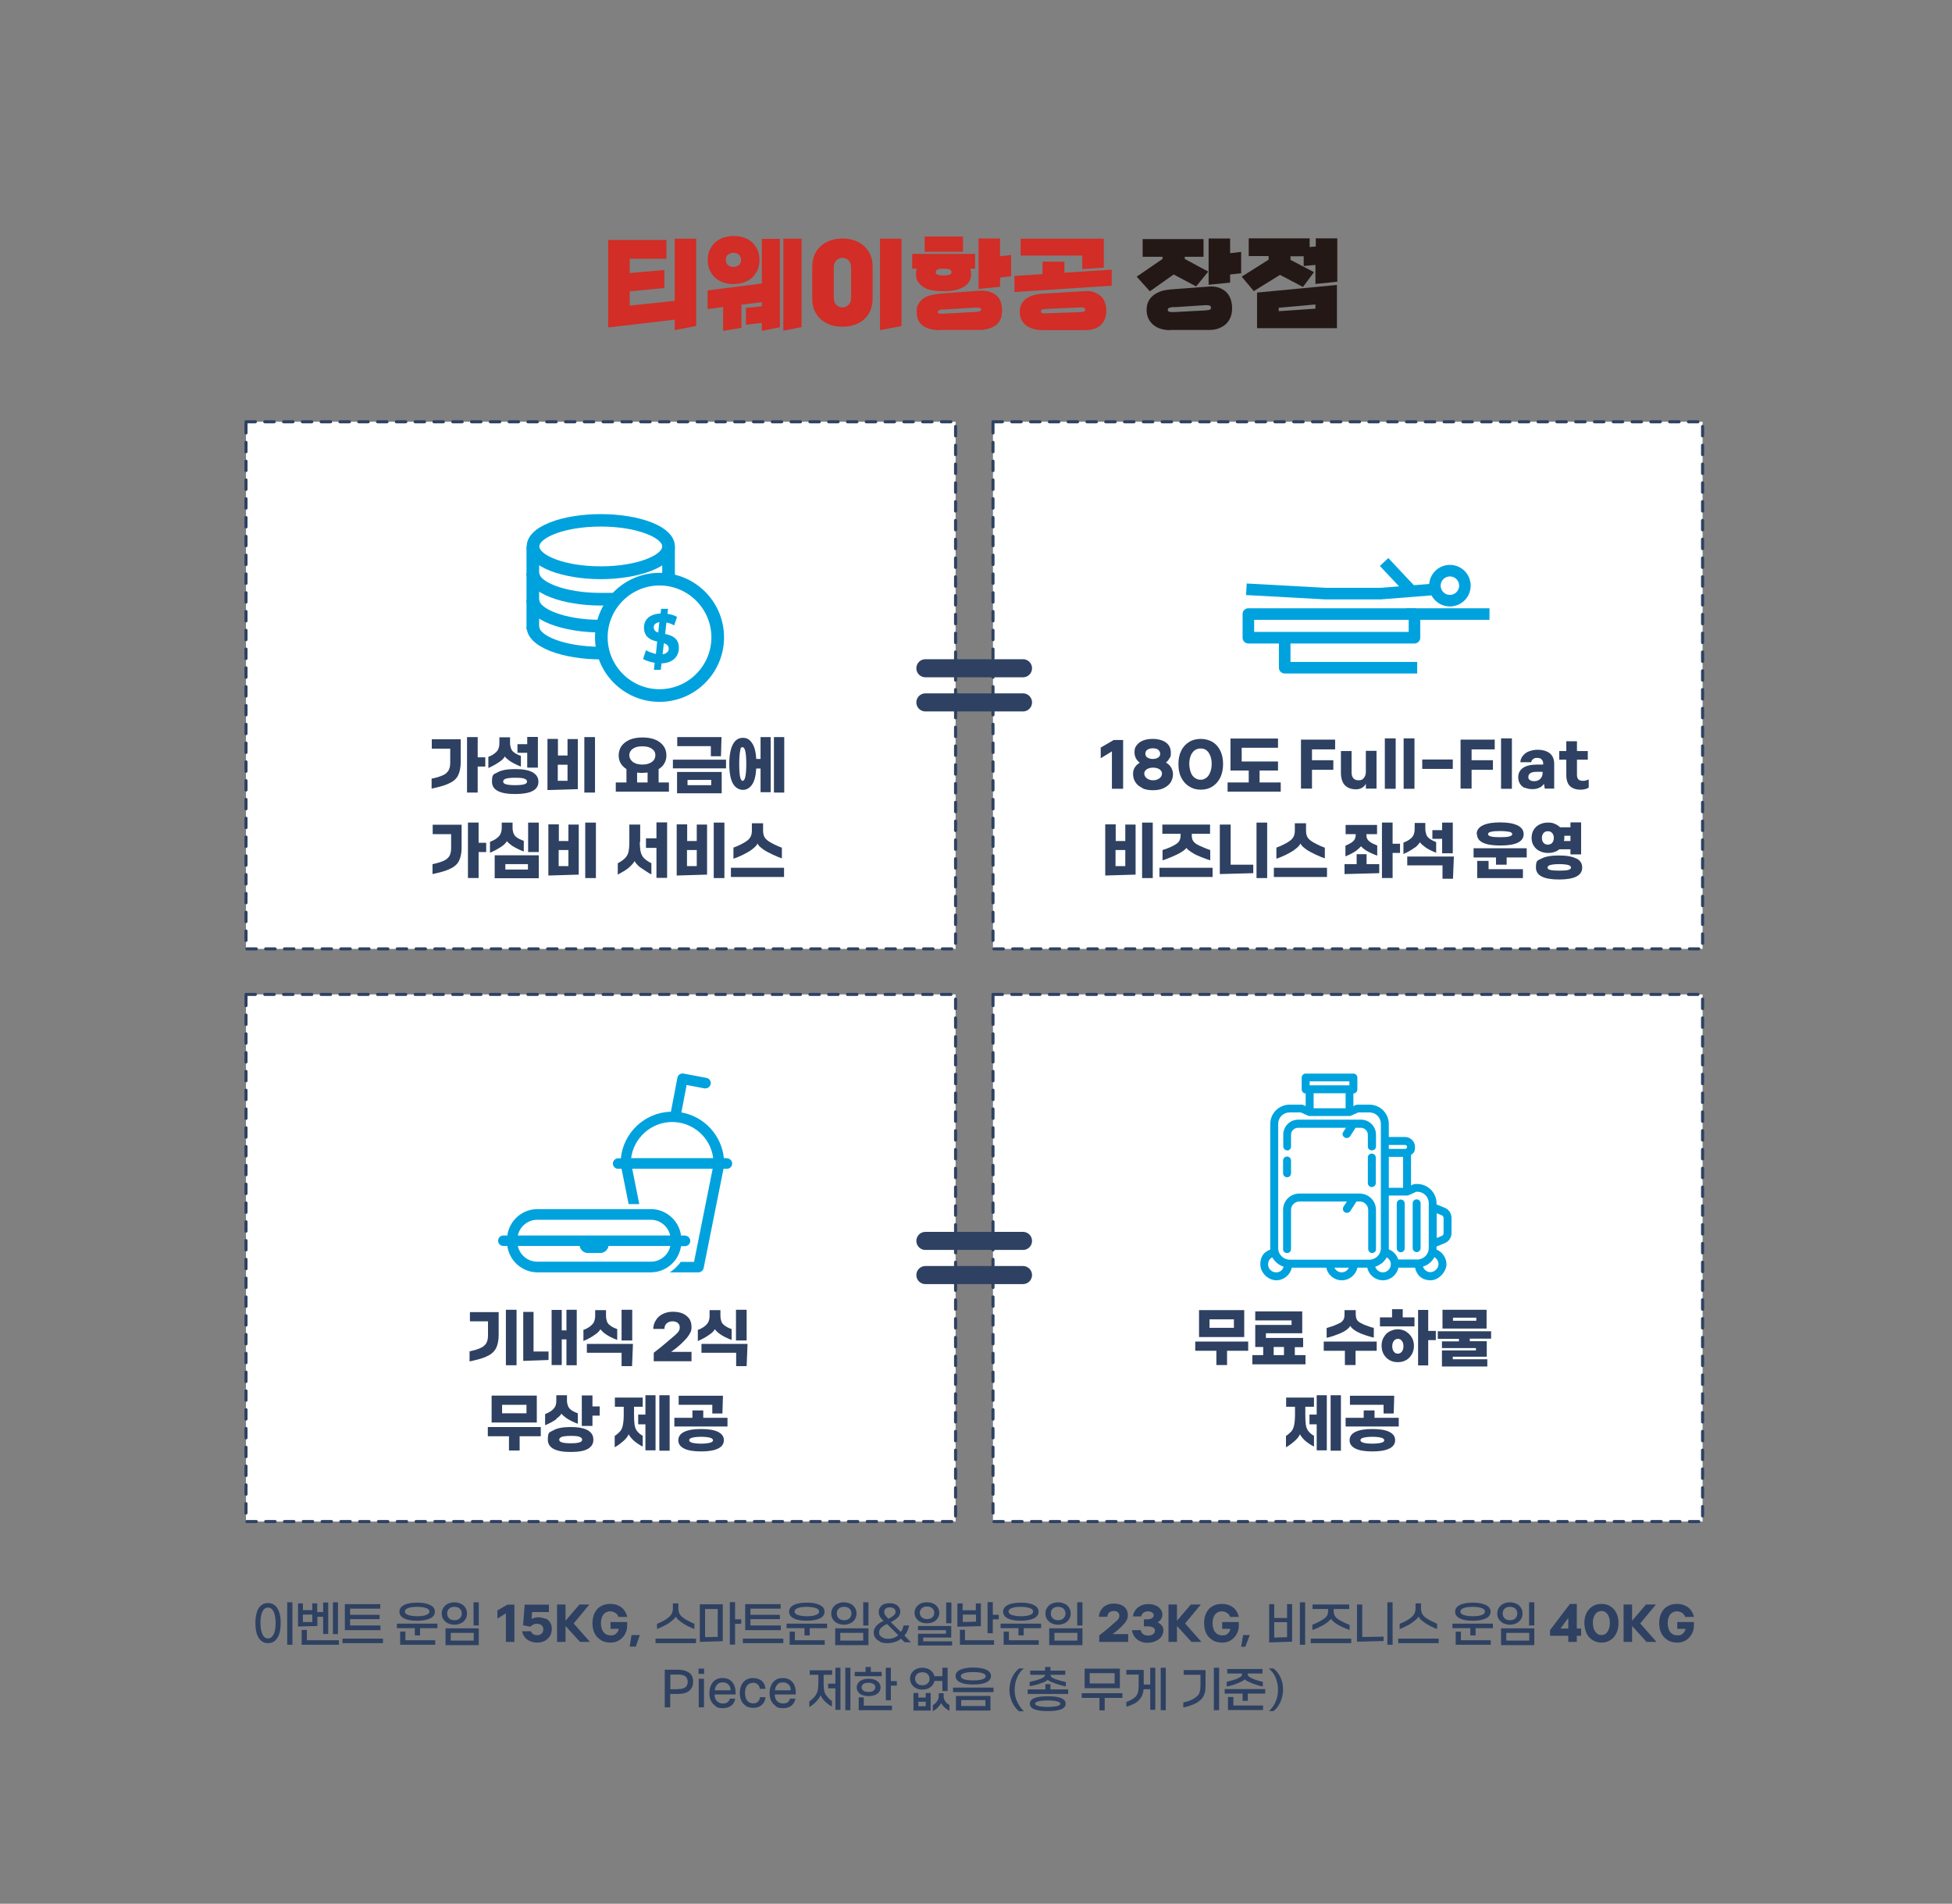 <?xml version="1.0" encoding="UTF-8"?>
<svg id="_레이어_1" data-name="레이어_1" xmlns="http://www.w3.org/2000/svg" width="1080" height="1053.5" version="1.1" viewBox="0 0 1080 1053.5">
  <rect x="0" y="0" width="1080" height="1053.5" fill="#808080" stroke="none"/>
  <!-- Generator: Adobe Illustrator 29.3.1, SVG Export Plug-In . SVG Version: 2.1.0 Build 151)  -->
  <defs>
    <style>
      .st0, .st1 {
        stroke: #00a2de;
        stroke-width: 6.4px;
      }

      .st0, .st1, .st2, .st3 {
        stroke-linejoin: round;
      }

      .st0, .st3 {
        fill: #fff;
      }

      .st1, .st2 {
        fill: none;
      }

      .st2 {
        stroke-width: 10px;
      }

      .st2, .st3 {
        stroke: #2e4162;
        stroke-linecap: round;
      }

      .st4 {
        fill: #231815;
      }

      .st5, .st6 {
        fill: #00a2de;
      }

      .st7 {
        fill: #2e4162;
      }

      .st6 {
        stroke: #1e345b;
        stroke-miterlimit: 10;
        stroke-width: 7px;
      }

      .st8 {
        fill: #d22d26;
      }

      .st3 {
        stroke-dasharray: 5.2 5.2;
        stroke-width: 1.7px;
      }
    </style>
  </defs>
  <g>
    <path class="st8" d="M373.3,182.7v-5.8l-36.8,4.3v-48.4h32.2v10.4h-20.3v7.9l19.2-1.7v10l-19.2,1.8v7.9l24.9-2.6v-34.4h11.9v48.3l-11.9,2.3Z"/>
    <path class="st8" d="M420.2,143.9c0,2-.3,3.8-1,5.4-.7,1.6-1.7,3-2.9,4.2-1.3,1.2-2.8,2.1-4.5,2.7-1.8.6-3.7,1-5.9,1s-4.1-.3-5.9-1c-1.8-.6-3.3-1.5-4.5-2.7-1.3-1.2-2.2-2.6-2.9-4.2-.7-1.6-1-3.4-1-5.4s.3-3.8,1-5.4c.7-1.6,1.7-3,2.9-4.2,1.3-1.2,2.8-2.1,4.5-2.7,1.8-.6,3.7-1,5.9-1s4.1.3,5.9,1c1.8.6,3.3,1.5,4.5,2.7,1.3,1.2,2.2,2.6,2.9,4.2.7,1.6,1,3.4,1,5.4ZM421.5,183v-4.3l-8.8,1v-9.3l8.8-.9v-2.3l-11.3,1.4v12.8l-10.1,1.7v-13.2l-8.6,1.1v-10.3l30-3.8v-24.7h10v48.9l-10,2ZM410,143.8c0-1.2-.4-2.2-1.2-2.9-.8-.7-1.8-1-3-1s-2.1.3-3,1c-.8.6-1.2,1.6-1.2,2.9s.4,2.2,1.2,2.9c.8.7,1.8,1,3,1s2.1-.3,3-1c.8-.7,1.2-1.6,1.2-3ZM433.4,183v-50.9h10.1v48.9l-10.1,2Z"/>
    <path class="st8" d="M482.8,165.3c0,2.2-.4,4.3-1.1,6.2-.8,1.9-1.8,3.5-3.3,4.9-1.4,1.4-3.2,2.5-5.2,3.2-2.1.8-4.4,1.2-7.1,1.2s-5-.4-7.1-1.2c-2.1-.8-3.8-1.9-5.2-3.2-1.4-1.4-2.5-3-3.3-4.9-.8-1.9-1.1-4-1.1-6.2v-17.7c0-2.2.4-4.3,1.1-6.2.8-1.9,1.8-3.5,3.3-4.9,1.4-1.4,3.2-2.5,5.2-3.3,2.1-.8,4.4-1.2,7.1-1.2s5,.4,7.1,1.2c2.1.8,3.8,1.9,5.2,3.3,1.4,1.4,2.5,3,3.3,4.9.8,1.9,1.1,4,1.1,6.2v17.7ZM470.9,148c0-1.7-.5-3-1.4-3.9-.9-1-2.1-1.4-3.4-1.4s-2.5.5-3.4,1.4c-.9,1-1.4,2.3-1.4,3.9v16.8c0,1.7.5,3,1.4,3.9.9.9,2.1,1.4,3.4,1.4s2.5-.5,3.4-1.4c.9-.9,1.4-2.2,1.4-3.9v-16.8ZM486.9,182.7v-50.6h11.9v48.3l-11.9,2.3Z"/>
    <path class="st8" d="M536.7,148.7c.4.9.6,1.9.6,2.9,0,1.7-.4,3.1-1.1,4.3s-1.8,2.2-3.1,2.9c-1.3.8-2.8,1.3-4.5,1.7-1.7.4-3.5.6-5.3.6h-2.5c-1.9,0-3.6-.2-5.3-.5-1.7-.3-3.2-.9-4.5-1.7-1.3-.8-2.3-1.8-3.1-3-.8-1.2-1.1-2.6-1.1-4.3s.2-2.1.6-2.9h-2.7v-8.2h34.8v8.2h-2.8ZM520.1,182.7c-3.9,0-7.1-.8-9.4-2.4-2.3-1.6-3.5-4.1-3.5-7.5s.3-3.2.9-4.4c.6-1.2,1.5-2.2,2.6-3.1,1.1-.8,2.5-1.5,4.1-1.9,1.6-.4,3.4-.7,5.3-.9l21.4-1.6c3.9-.3,7.1.5,9.4,2.3,2.4,1.8,3.5,4.7,3.5,8.7s-1.2,6.4-3.5,8.1c-2.3,1.7-5.5,2.6-9.5,2.6h-21.4ZM511.6,139.3v-8.4h21.2v8.4h-21.2ZM522.9,152.4c.9,0,1.8-.1,2.5-.4.7-.3,1.1-.8,1.1-1.4s-.4-1.2-1.1-1.5c-.7-.3-1.6-.4-2.5-.4h-2.2c-.8,0-1.5.2-2.1.5-.6.3-.9.7-.9,1.4s.4,1.2,1.1,1.4c.7.3,1.6.4,2.5.4h1.6ZM521.8,171.2c-.9,0-1.6.2-2.1.4-.5.2-.8.5-.8,1.1s.1.5.3.6c.2.1.5.2.8.3.3,0,.6,0,1,0,.3,0,.7,0,1,0l18-1c.8,0,1.5-.2,2.1-.4.5-.2.8-.5.8-1s-.1-.5-.3-.6c-.2-.1-.5-.2-.8-.3-.3,0-.6-.1-1-.1h-.9l-18,1.1ZM553.3,153.6v5.1l-11.9,1.2v-27.9h11.9v9.8l6.1-.7v11.8l-6.1.7Z"/>
    <path class="st8" d="M561.3,161.6v-8.9l15.5-1v-6.9h12.1v6.1l26.2-1.7v8.9l-53.8,3.5ZM577.2,182.7c-1.9,0-3.6-.2-5.2-.6-1.6-.4-3-1.1-4.1-1.9-1.2-.9-2.1-1.9-2.7-3.2s-1-2.7-1-4.4.3-3.2,1-4.4,1.5-2.2,2.7-3c1.2-.8,2.5-1.4,4.1-1.9,1.6-.4,3.3-.7,5.2-.8l23.1-1.4c1.9-.1,3.6,0,5,.6s2.7,1.2,3.7,2.1c1,.9,1.8,2.1,2.3,3.5s.8,2.9.8,4.5c0,3.4-1,6.1-3,8-2,1.9-5,2.9-8.8,2.9h-23.1ZM598.8,148.8v-7.4h-34.1v-9.3h46v16l-11.9.8ZM578.4,171c-.6,0-1.1.1-1.7.3s-.8.5-.8,1,.3.9.8,1c.5.1,1.1.2,1.7.1l19.7-.7c.6,0,1.1-.2,1.6-.3.5-.2.7-.5.7-1s-.2-.9-.7-1.1c-.4-.2-1-.2-1.5-.2l-19.8.9Z"/>
    <path class="st4" d="M649.5,151.8l-13.3,9.4-7.3-8.1,14.3-9.8v-1.2h-11v-9.8h33.7v9.8h-10.4v1.2l13,7-6.7,8.2-12.2-6.5ZM647.3,182.7c-2,0-3.7-.3-5.3-.8-1.6-.5-2.9-1.3-4.1-2.3-1.1-1-2-2.2-2.6-3.5-.6-1.4-.9-2.9-.9-4.6s.3-3.2.9-4.5c.6-1.3,1.5-2.5,2.6-3.4,1.1-.9,2.5-1.7,4.1-2.3,1.6-.6,3.4-.9,5.3-1.1l21.4-1.6c2-.2,3.8,0,5.4.5,1.6.5,3,1.3,4.1,2.3s2,2.3,2.6,3.9c.6,1.6.9,3.3.9,5.3s-.3,3.5-.9,5c-.6,1.5-1.5,2.8-2.6,3.8-1.1,1-2.5,1.8-4.1,2.4-1.6.6-3.4.8-5.4.8h-21.4ZM649.5,169.9c-.9,0-1.7.2-2.4.4-.7.2-1.1.6-1,1.2,0,.3.1.6.3.7.2.2.5.3.8.4.3,0,.7.1,1.2.1h1.3l16.9-.9c.8,0,1.6-.2,2.4-.3.7-.2,1.1-.6,1-1.3,0-.7-.4-1.1-1.1-1.2s-1.5-.2-2.4-.1l-16.9,1.1ZM680.6,151.9v4.5l-11.9,1.2v-25.6h11.9v8.1l6.1-.7v11.8l-6.1.7Z"/>
    <path class="st4" d="M727.8,157.2v-10.6l-6.5.6v-5.4h-7.3v2l13,6.8-6.1,8.2-12.7-6.7-14.5,9-6.7-8,14.9-9.4v-2h-11v-9.8h33.7v4.8l3.4-.3v-4.5h11.9v24l-11.9,1.2ZM695.5,181.7v-19.8l44.2-4.2v23.9h-44.2ZM727.8,168.5l-20.3,1.8v1.9l20.3-1.4v-2.3Z"/>
  </g>
  <g>
    <g>
      <rect class="st3" x="136.1" y="233.4" width="392.6" height="291.7"/>
      <rect class="st3" x="549.4" y="233.4" width="392.6" height="291.7"/>
      <g>
        <line class="st2" x1="512" y1="369.8" x2="566" y2="369.8"/>
        <line class="st2" x1="512" y1="388.7" x2="566" y2="388.7"/>
      </g>
    </g>
    <g>
      <path class="st7" d="M238.9,414.2v-5.1h16v12.7c0,2.9-.5,5.3-1.4,7.2s-2.6,3.4-5,4.5c-1.3.6-2.8,1.2-4.7,1.7-1.9.5-3.5.9-5,1.2v-5.5c.9-.2,2-.4,3.3-.8,1.3-.4,2.4-.8,3.4-1.3,1.2-.6,2.1-1.5,2.7-2.5.6-1.1.9-2.5.9-4.2v-7.8h-10.1ZM264.3,419.1h4.2v5.1h-4.2v14.4h-5.9v-30.7h5.9v11.2Z"/>
      <path class="st7" d="M276.5,421.5c-1.9,1.3-4,2.5-6.3,3.5v-6.2c.7-.2,1.3-.5,2-.9.7-.4,1.2-.7,1.6-1.1.9-.7,1.5-1.4,1.9-2.3.4-.9.6-2,.6-3.4v-3.1h5.9v3.1c0,1.1.2,2.1.5,3,.3.9.9,1.7,1.6,2.2,1,.8,2.3,1.4,3.9,2v5.9c-1.1-.4-2.2-.9-3.4-1.5-1.2-.6-2.2-1.2-2.9-1.7-.4-.3-.9-.7-1.4-1.1-.5-.4-.9-.9-1.2-1.3-.5,1-1.5,2-2.8,2.9ZM294.7,427.4c2.1,1.2,3.2,2.9,3.2,5.2,0,4.6-4.3,6.8-12.9,6.8s-12.8-2.3-12.8-6.8,1-4,3.1-5.2c2.1-1.2,5.3-1.8,9.7-1.8s7.6.6,9.7,1.8ZM290.1,434c1-.3,1.5-.8,1.5-1.5s-.5-1.2-1.5-1.6c-1-.4-2.7-.5-5.1-.5s-4.1.2-5.1.5-1.5.9-1.5,1.6.5,1.2,1.5,1.5c1,.3,2.7.5,5.1.5s4.1-.2,5.1-.5ZM297.6,424.8h-5.9v-8.2h-5.4v-4.8h5.4v-4h5.9v16.9Z"/>
      <path class="st7" d="M308.6,418.1h5.4v-9.1h5.7v27.7l-16.8.5v-28.3h5.8v9.1ZM308.6,423.2v8.9h5.4v-8.9h-5.4ZM323.3,438.6v-30.7h5.9v30.7h-5.9Z"/>
      <path class="st7" d="M364.2,433h5.9v5.1h-29.4v-5.1h5.9v-7.4c-1.4-.9-2.5-2-3.2-3.2-.7-1.3-1.1-2.7-1.1-4.4s.5-3.7,1.6-5.2c1.1-1.5,2.6-2.6,4.6-3.5,2-.8,4.3-1.2,7-1.2s5,.4,7,1.2c2,.8,3.5,2,4.6,3.5,1.1,1.5,1.6,3.2,1.6,5.2s-.4,3.1-1.1,4.4c-.7,1.3-1.8,2.4-3.2,3.2v7.4ZM350.2,414.3c-1.3.9-2,2.1-2,3.6s.7,2.8,2,3.8c1.3.9,3,1.4,5.2,1.4s3.9-.5,5.2-1.4c1.3-.9,2-2.2,2-3.8s-.7-2.7-2-3.6c-1.3-.9-3-1.3-5.2-1.3s-3.9.4-5.2,1.3ZM352.5,433h5.8v-5.5c-1,.1-2,.2-2.9.2s-1.9,0-2.9-.2v5.5Z"/>
      <path class="st7" d="M401.7,425.2h-29.4v-4.8h29.4v4.8ZM399.3,439h-24.7v-11.8h24.7v11.8ZM398.9,418.5h-5.6v-5.6h-18.6v-5h24.5l-.3,10.6ZM380.4,431.6v2.9h13.1v-2.9h-13.1Z"/>
      <path class="st7" d="M420.8,420v-12.1h5.6v30.5h-5.6v-13.1h-2.4c-.2,4-1,7-2.3,8.9-1.3,1.9-3,2.9-5.1,2.9s-4.2-1.2-5.5-3.5c-1.3-2.3-2-6-2-10.8s.7-8.5,2-10.9c1.3-2.4,3.1-3.6,5.5-3.6s3.8,1,5.1,2.9c1.3,1.9,2.1,4.8,2.3,8.8h2.5ZM412.9,422.8c0-6.2-.7-9.3-2-9.3s-1.1.7-1.4,2.1c-.3,1.4-.5,3.8-.5,7.2s.2,5.8.5,7.2c.3,1.4.8,2.1,1.4,2.1,1.3,0,2-3.1,2-9.3ZM428.2,438.6v-30.7h5.7v30.7h-5.7Z"/>
      <path class="st7" d="M239.4,461.5v-5.1h16v12.7c0,2.9-.5,5.3-1.4,7.2s-2.6,3.4-5,4.5c-1.3.6-2.8,1.2-4.7,1.7-1.9.5-3.5.9-5,1.2v-5.5c.9-.2,2-.4,3.3-.8,1.3-.4,2.4-.8,3.4-1.3,1.2-.6,2.1-1.5,2.7-2.5.6-1.1.9-2.5.9-4.2v-7.8h-10.1ZM264.8,466.4h4.2v5.1h-4.2v14.4h-5.9v-30.7h5.9v11.2Z"/>
      <path class="st7" d="M271.2,465.8c1.6-.6,2.9-1.3,3.7-2,.9-.7,1.6-1.4,2-2.3.4-.9.7-2,.7-3.3v-3h6v3c0,1,.2,2,.5,2.9.4.9.9,1.7,1.7,2.2,1,.8,2.3,1.4,4,2v5.9c-1.1-.4-2.3-.9-3.5-1.5-1.2-.6-2.2-1.2-3-1.7-1.3-.9-2.2-1.7-2.8-2.5-.6.9-1.5,1.9-2.9,2.9-2,1.3-4.1,2.5-6.5,3.5v-6.2ZM298.1,486h-24.4v-12.7h24.4v12.7ZM279.6,478.2v3h12.5v-3h-12.5ZM298.1,471.5h-5.9v-16.3h5.9v16.3Z"/>
      <path class="st7" d="M309.1,465.4h5.4v-9.1h5.7v27.7l-16.8.5v-28.3h5.8v9.1ZM309.1,470.4v8.9h5.4v-8.9h-5.4ZM323.8,485.9v-30.7h5.9v30.7h-5.9Z"/>
      <path class="st7" d="M354,465.9c0,2.4.2,4.3.5,5.6s.9,2.4,1.7,3.3c1,1,2.4,2,4.2,2.9v6.2c-.8-.4-1.7-.9-2.7-1.6-1-.7-1.9-1.2-2.7-1.8l-.9-.6c-.6-.4-1.1-1-1.7-1.6-.6-.6-1-1.2-1.3-1.8-.5,1-1.5,2.1-2.8,3.3-.7.7-1.6,1.3-2.8,2.1-1.2.7-2.4,1.4-3.7,2.1v-6.3c.6-.3,1.3-.7,1.9-1.1.7-.5,1.3-.9,1.8-1.4,1-.9,1.7-2,2.1-3.3.4-1.4.6-3.4.6-6v-9.6h6v9.6ZM363.2,464v-8.9h5.9v30.7h-5.9v-16.6h-5.8v-5.3h5.8Z"/>
      <path class="st7" d="M380.1,465.4h5.4v-9.1h5.7v27.7l-16.8.5v-28.3h5.8v9.1ZM380.1,470.4v8.9h5.4v-8.9h-5.4ZM394.9,485.9v-30.7h5.9v30.7h-5.9Z"/>
      <path class="st7" d="M433.8,485.3h-29.4v-5.1h29.4v5.1ZM405.7,469.1c1.4-.5,2.8-1.1,4.2-1.8,1.4-.7,2.6-1.4,3.5-2.1.9-.7,1.6-1.5,2-2.4.4-.9.6-1.9.6-3.2v-4h6.2v4c0,1.3.2,2.4.6,3.3.4.9,1.1,1.6,2,2.3.9.7,2.1,1.3,3.6,2.1,1.4.7,2.8,1.3,4.2,1.8v5.9c-1.5-.5-3.2-1.2-5.1-2.1-1.9-.9-3.4-1.7-4.4-2.3-1-.7-1.8-1.3-2.5-1.9s-1.2-1.3-1.5-1.9c-.3.7-.8,1.3-1.4,1.9-.7.6-1.5,1.3-2.5,2-1.1.7-2.6,1.6-4.5,2.5-1.9.9-3.6,1.6-4.9,2v-6Z"/>
    </g>
    <g>
      <path class="st7" d="M621.4,436.5h-6.2v-20.7l-6.2,3.8v-5.9l7.2-4.2h5.2v27.1Z"/>
      <path class="st7" d="M632.2,436.1c-1.7-.7-3-1.7-3.9-3.1-.9-1.3-1.4-2.9-1.4-4.6s.3-2.6.9-3.6c.6-1.1,1.6-2,2.8-2.7-1.9-1.5-2.9-3.4-2.9-5.7s.4-2.9,1.2-4c.8-1.1,2-2,3.5-2.6,1.5-.6,3.3-.9,5.3-.9,3.1,0,5.6.7,7.4,2s2.7,3.2,2.7,5.7-.2,2-.7,2.9c-.4.9-1.1,1.7-2,2.5,1.3.7,2.3,1.7,2.9,2.8s1,2.3,1,3.7-.5,3.3-1.4,4.6c-.9,1.3-2.2,2.3-3.9,3.1s-3.6,1.1-5.9,1.1-4.2-.4-5.8-1.1ZM641.5,430.7c.9-.7,1.4-1.6,1.4-2.6s-.5-1.8-1.4-2.4c-.9-.6-2.1-.9-3.5-.9s-2.6.3-3.5.9c-.9.6-1.4,1.4-1.4,2.4s.5,1.9,1.4,2.6,2.1,1.1,3.5,1.1,2.6-.4,3.5-1.1ZM640.8,419.2c.8-.5,1.1-1.2,1.1-2.1s-.4-1.6-1.1-2.2-1.8-.8-3-.8-2.3.3-3,.8-1.1,1.2-1.1,2.2.4,1.6,1.1,2.1c.8.5,1.8.8,3,.8s2.3-.3,3-.8Z"/>
      <path class="st7" d="M657.9,435.2c-1.9-1.2-3.3-2.8-4.4-5s-1.5-4.6-1.5-7.4.5-5.2,1.5-7.3,2.5-3.7,4.4-4.9c1.9-1.2,4.1-1.7,6.5-1.7s4.6.6,6.5,1.7c1.9,1.2,3.3,2.8,4.3,4.9s1.5,4.5,1.5,7.3-.5,5.3-1.5,7.4-2.5,3.8-4.3,5c-1.9,1.2-4,1.8-6.5,1.8s-4.6-.6-6.5-1.8ZM667.5,430.4c.9-.7,1.6-1.8,2.1-3.1.5-1.3.8-2.9.8-4.7,0-1.7-.3-3.1-.8-4.4-.5-1.3-1.2-2.3-2.1-3-.9-.7-2-1-3.2-1s-2.3.3-3.3,1c-.9.7-1.7,1.7-2.2,3-.5,1.3-.8,2.8-.8,4.4s.3,3.3.8,4.7,1.2,2.4,2.2,3.1c.9.7,2,1.1,3.3,1.1s2.2-.4,3.1-1.1Z"/>
      <path class="st7" d="M696.9,426.4v6.6h11.7v5.1h-29.4v-5.1h11.7v-6.6h-10.1v-17.7h26.3v5.1h-20.1v7.6h20.1v5h-10.2Z"/>
      <path class="st7" d="M738.7,409.4v5.3h-12.8v6h11.8v5.3h-11.8v10.4h-6.1v-27.1h18.9Z"/>
      <path class="st7" d="M744.1,434.6c-1.4-1.6-2.2-3.9-2.2-7v-12h5.9v11.8c0,1.4.3,2.5,1,3.3.7.8,1.7,1.1,3,1.1s2.1-.4,2.8-1.3,1.1-2,1.1-3.3v-11.7h5.9v20.9h-5.9v-2.7c-.5,1-1.3,1.8-2.2,2.3-1,.5-2,.8-3.1.8-2.8,0-5-.8-6.4-2.4Z"/>
      <path class="st7" d="M772.2,436.5h-6v-27.9h6v27.9Z"/>
      <path class="st7" d="M782.6,436.5h-6v-27.9h6v27.9Z"/>
      <path class="st7" d="M803.8,425.5h-16.9v-5.2h16.9v5.2Z"/>
      <path class="st7" d="M827,409.4v5.3h-12.8v6h11.8v5.3h-11.8v10.4h-6.1v-27.1h18.9Z"/>
      <path class="st7" d="M836.5,436.5h-6v-27.9h6v27.9Z"/>
      <path class="st7" d="M843.5,436c-1.1-.6-2-1.3-2.6-2.4-.6-1-.9-2.2-.9-3.5,0-2.2.9-4,2.7-5.2,1.8-1.2,4.4-1.8,7.8-1.8h3.3v-.7c0-.9-.3-1.6-.9-2.2s-1.4-.8-2.5-.8-1.6.2-2.2.7c-.6.4-.9,1-1,1.7h-6c0-1.3.5-2.5,1.4-3.6.8-1,1.9-1.9,3.3-2.4s2.9-.9,4.6-.9c3.1,0,5.4.7,7,2,1.6,1.3,2.4,3.3,2.4,5.8v13.7h-5.2l-.5-2.7c-.5.9-1.3,1.7-2.5,2.2-1.2.6-2.5.8-4,.8s-2.8-.3-4-.8ZM852.2,431c.9-.9,1.3-2,1.3-3.4v-.5h-3c-1.7,0-2.9.2-3.7.7-.8.5-1.2,1.2-1.2,2.2s.3,1.3.9,1.7c.6.4,1.3.6,2.3.6,1.4,0,2.5-.4,3.4-1.3Z"/>
      <path class="st7" d="M877.3,431.9c.6-.1,1.2-.3,1.7-.6v4.5c-.5.4-1.2.7-2,.9-.8.2-1.6.3-2.5.3-2.6,0-4.5-.7-5.9-2-1.3-1.3-2-3.4-2-6v-8.6h-3.9v-4.8h3.9v-5.4h5.9v5.4h6v4.8h-6v8.4c0,1.1.3,2,.8,2.5s1.3.8,2.3.8,1.1,0,1.7-.2Z"/>
      <path class="st7" d="M617.2,465.4h5.4v-9.1h5.7v27.7l-16.8.5v-28.3h5.8v9.1ZM617.2,470.4v8.9h5.4v-8.9h-5.4ZM631.9,485.9v-30.7h5.9v30.7h-5.9Z"/>
      <path class="st7" d="M641.5,485.3v-5.1h29.4v5.1h-29.4ZM652.5,465.3c.4-.8.7-1.7.7-2.8v-1.1h-10.1v-5.1h26.4v5.1h-10.1v1.1c0,1.1.2,2,.7,2.8s1.2,1.4,2.2,2c.8.5,2,1,3.4,1.6,1.4.6,2.7,1.1,3.9,1.5v5.7c-1.3-.4-3-1-5-1.8-2-.8-3.5-1.5-4.4-2.1-1-.6-1.8-1.1-2.4-1.6-.6-.5-1.1-.9-1.4-1.4-.3.5-.8,1-1.4,1.4-.6.5-1.5,1-2.5,1.6-1.1.6-2.6,1.3-4.5,2.1-1.9.8-3.5,1.4-4.8,1.8v-5.7c1.2-.4,2.5-.8,3.9-1.4,1.4-.6,2.5-1.2,3.3-1.7,1-.6,1.7-1.3,2.2-2.1Z"/>
      <path class="st7" d="M693.4,483.2l-18.5.5v-27.4h6v22.2h12.5v4.7ZM701.1,485.9h-5.9v-30.7h5.9v30.7Z"/>
      <path class="st7" d="M734.2,485.3h-29.4v-5.1h29.4v5.1ZM706.1,469.1c1.4-.5,2.8-1.1,4.2-1.8,1.4-.7,2.6-1.4,3.5-2.1.9-.7,1.6-1.5,2-2.4.4-.9.6-1.9.6-3.2v-4h6.2v4c0,1.3.2,2.4.6,3.3.4.9,1.1,1.6,2,2.3.9.7,2.1,1.3,3.6,2.1,1.4.7,2.8,1.3,4.2,1.8v5.9c-1.5-.5-3.2-1.2-5.1-2.1-1.9-.9-3.4-1.7-4.4-2.3-1-.7-1.8-1.3-2.5-1.9-.7-.6-1.2-1.3-1.5-1.9-.3.7-.8,1.3-1.4,1.9-.7.6-1.5,1.3-2.5,2-1.1.7-2.6,1.6-4.5,2.5-1.9.9-3.6,1.6-4.9,2v-6Z"/>
      <path class="st7" d="M750.6,472.7h5.5v5.5h7v5l-19.2.5v-5.5h6.7v-5.5ZM750.5,470.7c-1.6,1.1-3.6,2.2-6.1,3.2v-5.9c.6-.2,1.2-.6,1.9-.9.7-.4,1.3-.7,1.7-1,.8-.6,1.3-1.2,1.6-1.8.3-.7.5-1.5.5-2.5v-.2h-5.6v-5.1h17.4v5.1h-5.9v.2c0,.9.1,1.7.4,2.3.3.6.8,1.2,1.5,1.7,1,.8,2.4,1.4,4.1,2.1v5.6c-2.5-.9-4.6-1.9-6.3-2.9-1.3-.9-2.2-1.7-2.7-2.3-.6.8-1.5,1.6-2.7,2.5ZM770.5,466.9h4.1v5.1h-4.1v13.9h-5.9v-30.7h5.9v11.8Z"/>
      <path class="st7" d="M782.8,469c-1.9,1.4-4,2.6-6.3,3.6v-6.3c.6-.2,1.3-.6,2-.9.7-.4,1.2-.7,1.7-1.1.9-.7,1.5-1.4,1.9-2.3.4-.9.6-2,.6-3.4v-3.2h5.9v3.2c0,1.1.2,2.1.5,3.1.3.9.9,1.7,1.6,2.2,1,.8,2.3,1.5,3.9,2.1v5.9c-1.1-.4-2.2-.9-3.4-1.5-1.2-.6-2.2-1.2-2.9-1.8-.4-.3-.9-.7-1.4-1.1-.5-.5-.9-.9-1.3-1.4-.6,1-1.5,2-2.8,3ZM778.6,478.9v-4.9h25.8l-.5,12.3h-5.8v-7.4h-19.5ZM803.8,472.2h-5.9v-8h-5.4v-4.8h5.4v-4.2h5.9v17Z"/>
      <path class="st7" d="M815.3,474.5v-5.1h29.4v5.1h-11.1v4h-5.9v-4h-12.3ZM817,461.6c0-2.2,1.2-3.8,3.5-4.9,2.3-1.1,5.5-1.6,9.5-1.6s7.1.5,9.5,1.6c2.3,1.1,3.5,2.7,3.5,4.9,0,4.2-4.3,6.3-12.9,6.3s-12.9-2.1-12.9-6.3ZM817.3,476.4h6.3v4.6h19v4.9h-25.3v-9.5ZM825,460.3c-1.1.2-1.7.7-1.7,1.3s.6,1.1,1.7,1.3c1.1.3,2.8.4,5,.4s3.8-.1,5-.4c1.1-.3,1.7-.7,1.7-1.3s-.6-1.1-1.7-1.3c-1.1-.2-2.8-.4-5-.4s-3.9.1-5,.4Z"/>
      <path class="st7" d="M862.7,470c-.8.7-1.7,1.2-2.8,1.5-1.1.4-2.2.5-3.5.5-1.8,0-3.3-.4-4.7-1.1-1.4-.7-2.4-1.7-3.2-3-.8-1.3-1.1-2.7-1.1-4.3s.4-3.1,1.1-4.3,1.8-2.3,3.2-3c1.4-.7,2.9-1.1,4.7-1.1s2.7.2,3.8.7c1.1.4,2.1,1.1,2.9,1.9h5.8v-2.7h5.9v17.7h-5.9v-2.8h-6.2ZM872.3,475.1c2.1,1.1,3.1,2.8,3.1,5,0,4.4-4.3,6.6-12.8,6.6s-12.8-2.2-12.8-6.6,1-3.8,3.1-5c2.1-1.1,5.3-1.7,9.6-1.7s7.5.6,9.6,1.7ZM854,466.4c.6.7,1.4,1,2.4,1s1.8-.3,2.4-1,.9-1.6.9-2.7-.3-2-.9-2.7-1.4-1-2.4-1-1.8.3-2.4,1c-.6.7-.9,1.6-.9,2.7s.3,2,.9,2.7ZM867.7,481.4c1-.3,1.5-.7,1.5-1.3s-.5-1.1-1.5-1.4c-1-.3-2.7-.5-5-.5s-4,.2-5,.5-1.5.8-1.5,1.4.5,1.1,1.5,1.3c1,.3,2.7.4,5,.4s4-.1,5-.4ZM869,462.5h-3.5c0,.5,0,1,0,1.2,0,.5,0,1.1-.2,1.7h3.6v-2.9Z"/>
    </g>
  </g>
  <g>
    <g>
      <rect class="st3" x="136.1" y="550.3" width="392.6" height="291.7"/>
      <rect class="st3" x="549.4" y="550.3" width="392.6" height="291.7"/>
      <g>
        <line class="st2" x1="512" y1="686.7" x2="566" y2="686.7"/>
        <line class="st2" x1="512" y1="705.6" x2="566" y2="705.6"/>
      </g>
    </g>
    <g>
      <path class="st7" d="M259.8,747.8c.9-.2,2-.4,3.3-.8,1.3-.4,2.4-.8,3.3-1.3,1.2-.6,2.1-1.5,2.7-2.5.6-1.1.9-2.5.9-4.2v-7.8h-10v-5.1h15.9v12.7c0,2.9-.5,5.3-1.4,7.2-1,1.9-2.6,3.4-5,4.5-1.2.6-2.8,1.2-4.7,1.7-1.9.5-3.5.9-5,1.2v-5.5ZM285.8,755.5h-5.9v-30.7h5.9v30.7Z"/>
      <path class="st7" d="M289.5,726h5.7v21.9h8.3v4.7l-14,.5v-27.1ZM313.4,736.2v-11.4h5.7v30.7h-5.7v-14.3h-2.6v14.2h-5.6v-30.5h5.6v11.3h2.6Z"/>
      <path class="st7" d="M322.9,735.9c.7-.2,1.3-.5,2-.9.7-.4,1.3-.7,1.7-1.1.9-.7,1.6-1.5,2-2.3.4-.9.7-2,.7-3.4v-3.2h6v3.2c0,1.1.2,2.1.5,3s.9,1.7,1.7,2.2c.9.8,2.3,1.5,4,2.1v6c-1.1-.4-2.3-.9-3.5-1.5-1.2-.6-2.2-1.2-3-1.8-.5-.3-1-.7-1.5-1.2-.5-.5-.9-.9-1.3-1.4-.6,1-1.5,2-2.9,2.9-1.9,1.4-4.1,2.6-6.5,3.6v-6.3ZM349.7,756h-5.8v-7.4h-19.2v-4.9h25.5l-.5,12.3ZM349.8,741.8h-5.9v-17h5.9v17Z"/>
      <path class="st7" d="M382.6,748v5.3h-20.9v-4.7c3.3-2.5,6.6-5.3,10-8.2l.6-.5c1.1-.9,1.8-1.6,2.3-2.1.5-.5.9-1,1.1-1.5.3-.5.4-1.1.4-1.8,0-1-.4-1.8-1.1-2.4-.7-.6-1.7-.9-2.9-.9s-2.4.4-3.2,1.1c-.8.7-1.3,1.8-1.3,3.1h-6.2c.1-1.9.6-3.5,1.6-5,.9-1.4,2.2-2.6,3.8-3.3,1.6-.8,3.4-1.2,5.4-1.2s4,.3,5.6,1c1.5.7,2.7,1.7,3.6,2.9.8,1.3,1.2,2.8,1.2,4.5s-.2,2.2-.7,3.2c-.5,1-1.1,1.9-1.8,2.8-.8.9-1.8,2-3.2,3.3-1.6,1.5-3.4,3-5.6,4.5h11.5Z"/>
      <path class="st7" d="M386.2,735.9c.7-.2,1.3-.5,2-.9.7-.4,1.3-.7,1.7-1.1.9-.7,1.6-1.5,2-2.3.4-.9.7-2,.7-3.4v-3.2h6v3.2c0,1.1.2,2.1.5,3s.9,1.7,1.7,2.2c.9.8,2.3,1.5,4,2.1v6c-1.1-.4-2.3-.9-3.5-1.5-1.2-.6-2.2-1.2-3-1.8-.5-.3-1-.7-1.5-1.2-.5-.5-.9-.9-1.3-1.4-.6,1-1.5,2-2.9,2.9-1.9,1.4-4.1,2.6-6.5,3.6v-6.3ZM413.1,756h-5.8v-7.4h-19.2v-4.9h25.5l-.5,12.3ZM413.1,741.8h-5.9v-17h5.9v17Z"/>
      <path class="st7" d="M269.8,789.7h29.4v5.1h-11.7v7.9h-5.9v-7.9h-11.7v-5.1ZM272,772.3h25v14.9h-25v-14.9ZM277.8,782.1h13.5v-4.7h-13.5v4.7Z"/>
      <path class="st7" d="M307.9,785.3c-1.8,1.3-3.9,2.4-6.3,3.4v-6.2c.7-.2,1.3-.5,2-.9.7-.3,1.2-.7,1.6-1,.9-.7,1.5-1.4,2-2.3.4-.9.6-1.9.6-3.3v-2.9h5.9v2.9c0,1.1.2,2,.5,2.9.3.9.9,1.6,1.6,2.2,1,.8,2.3,1.4,3.9,2v5.8c-1.1-.4-2.3-.9-3.5-1.5-1.2-.6-2.2-1.2-2.9-1.7-.4-.3-.9-.7-1.4-1.1-.5-.4-.9-.9-1.3-1.3-.5,1-1.5,1.9-2.8,2.8ZM325.2,791.5c2.1,1.2,3.1,2.9,3.1,5.2s-1,3.9-3.1,5.1c-2.1,1.2-5.2,1.7-9.5,1.7-8.4,0-12.6-2.3-12.6-6.8s1-4,3.1-5.2c2.1-1.2,5.3-1.8,9.5-1.8s7.4.6,9.5,1.8ZM320.6,798.2c1-.3,1.5-.8,1.5-1.5s-.5-1.2-1.5-1.6c-1-.4-2.6-.5-4.8-.5s-3.9.2-4.9.5c-1,.4-1.5.9-1.5,1.6s.5,1.2,1.5,1.5c1,.3,2.6.5,4.9.5s3.9-.2,4.8-.5ZM327.8,772.1v6.2h4v5.1h-4v5.7h-5.9v-16.9h5.9Z"/>
      <path class="st7" d="M353.9,793.4c.6.5,1.2.9,1.7,1.1v6c-.9-.4-1.9-1-2.9-1.7-1-.7-1.8-1.3-2.4-1.9-.6-.6-1.1-1.2-1.5-1.7-.4-.5-.7-1-1-1.5-.4,1.1-1.2,2.1-2.3,3.2-.6.6-1.5,1.3-2.5,2.1-1,.8-2,1.4-2.9,1.9v-6.3c.5-.3,1-.6,1.5-1.1.5-.4,1-.9,1.4-1.3.8-.9,1.3-2,1.6-3.5.3-1.4.5-3.4.5-5.9v-4.3h-4.9v-5.1h15.4v5.1h-4.8v4.3c0,2.4.1,4.3.3,5.7.2,1.4.7,2.5,1.3,3.3.4.6,1,1.1,1.6,1.7ZM353.1,782.8h4v-10.7h5.6v30.5h-5.6v-14.4h-4v-5.4ZM364.8,802.8v-30.7h5.7v30.7h-5.7Z"/>
      <path class="st7" d="M389.1,780.5v4.1h13.4v4.8h-29.4v-4.8h10v-4.1h5.9ZM397.3,792.4c2.2,1.1,3.2,2.6,3.2,4.6s-1.1,3.6-3.2,4.6c-2.2,1.1-5.3,1.6-9.4,1.6s-7.3-.5-9.4-1.6c-2.2-1.1-3.2-2.6-3.2-4.6s1.1-3.6,3.2-4.6c2.2-1.1,5.3-1.6,9.4-1.6s7.3.5,9.4,1.6ZM399.7,782.2h-5.6v-4.8h-18.6v-5h24.5l-.3,9.8ZM392.8,798.4c1.2-.3,1.7-.8,1.7-1.4s-.6-1.1-1.7-1.4c-1.2-.3-2.8-.5-4.9-.5s-3.7.2-4.9.5c-1.2.3-1.7.8-1.7,1.4s.6,1.1,1.7,1.4c1.2.3,2.8.5,4.9.5s3.7-.2,4.9-.5Z"/>
    </g>
    <g>
      <path class="st7" d="M661.2,742.4h29.4v5.1h-11.7v7.9h-5.9v-7.9h-11.7v-5.1ZM663.4,725h25v14.9h-25v-14.9ZM669.2,734.8h13.5v-4.7h-13.5v4.7Z"/>
      <path class="st7" d="M716.4,745.4v4.5h5.9v5.1h-29.4v-5.1h6v-4.5h-4.4v-12.2h20.1v-2.5h-20.1v-5h26v12.1h-20.1v2.6h20.6v5.1h-4.6ZM710.4,745.4h-5.7v4.5h5.7v-4.5Z"/>
      <path class="st7" d="M732.3,742.4h29.4v5.1h-11.7v7.9h-5.9v-7.9h-11.7v-5.1ZM738.6,739c-1.8.6-3.4,1.1-4.6,1.3v-5.4c1.1-.3,2.3-.7,3.8-1.2,1.4-.6,2.7-1.1,3.6-1.6.9-.5,1.6-1.2,2-2,.4-.8.5-1.8.5-3v-2.1h6.2v2.1c0,1.2.2,2.2.5,2.9.3.8,1,1.4,2,2,.9.5,2.1,1.1,3.6,1.6,1.4.6,2.7,1,3.9,1.2v5.4c-1.2-.2-2.7-.7-4.6-1.3-1.8-.6-3.3-1.2-4.4-1.8-2.1-1.1-3.5-2.3-4-3.4-.6,1.1-1.9,2.3-4,3.4-1.1.6-2.5,1.2-4.4,1.8Z"/>
      <path class="st7" d="M770.2,724.5h5.9v4.5h6.5v5h-19.1v-5h6.7v-4.5ZM777.9,736.9c1.4.8,2.4,1.9,3.2,3.2s1.2,3,1.2,4.7-.4,3.4-1.2,4.7-1.8,2.5-3.2,3.2c-1.4.8-2.9,1.1-4.6,1.1s-3.2-.4-4.5-1.1c-1.3-.8-2.4-1.8-3.2-3.2s-1.2-3-1.2-4.8.4-3.4,1.2-4.7,1.8-2.5,3.2-3.2,2.9-1.2,4.5-1.2,3.2.4,4.6,1.2ZM775.6,748c.6-.8.9-1.8.9-3s-.3-2.3-.9-3c-.6-.8-1.3-1.1-2.2-1.1s-1.6.4-2.2,1.1c-.6.8-.9,1.8-.9,3s.3,2.3.9,3c.6.8,1.3,1.1,2.2,1.1s1.6-.4,2.2-1.1ZM790.2,736.5h4.2v5.1h-4.2v14h-5.6v-30.7h5.6v11.7Z"/>
      <path class="st7" d="M825,736.6v4.2h-11.8v1.4h9.4v8.6h-18.8v1.4h19.1v4h-25.1v-8.9h18.8v-1.3h-18.8v-3.7h9.4v-1.4h-11.7v-4.2h29.4ZM798.1,724.8h24.4v10.4h-24.4v-10.4ZM803.9,730.9h12.9v-1.7h-12.9v1.7Z"/>
      <path class="st7" d="M725.3,793.4c.6.5,1.2.9,1.7,1.1v6c-.9-.4-1.9-1-2.9-1.7-1-.7-1.8-1.3-2.4-1.9-.6-.6-1.1-1.2-1.5-1.7-.4-.5-.7-1-1-1.5-.4,1.1-1.2,2.1-2.3,3.2-.6.6-1.5,1.3-2.5,2.1-1,.8-2,1.4-2.9,1.9v-6.3c.5-.3,1-.6,1.5-1.1s1-.9,1.4-1.3c.8-.9,1.3-2,1.6-3.5.3-1.4.5-3.4.5-5.9v-4.3h-4.9v-5.1h15.4v5.1h-4.8v4.3c0,2.4.1,4.3.3,5.7.2,1.4.7,2.5,1.3,3.3.4.6,1,1.1,1.6,1.7ZM724.5,782.8h4v-10.7h5.6v30.5h-5.6v-14.4h-4v-5.4ZM736.2,802.8v-30.7h5.7v30.7h-5.7Z"/>
      <path class="st7" d="M760.5,780.5v4.1h13.4v4.8h-29.4v-4.8h10v-4.1h5.9ZM768.7,792.4c2.2,1.1,3.2,2.6,3.2,4.6s-1.1,3.6-3.2,4.6c-2.2,1.1-5.3,1.6-9.4,1.6s-7.3-.5-9.4-1.6c-2.2-1.1-3.2-2.6-3.2-4.6s1.1-3.6,3.2-4.6c2.2-1.1,5.3-1.6,9.4-1.6s7.3.5,9.4,1.6ZM771.1,782.2h-5.6v-4.8h-18.6v-5h24.5l-.3,9.8ZM764.2,798.4c1.2-.3,1.7-.8,1.7-1.4s-.6-1.1-1.7-1.4c-1.2-.3-2.8-.5-4.9-.5s-3.7.2-4.9.5-1.7.8-1.7,1.4.6,1.1,1.7,1.4,2.8.5,4.9.5,3.7-.2,4.9-.5Z"/>
    </g>
  </g>
  <g>
    <path class="st7" d="M144.5,908c-1-.9-1.8-2.1-2.4-3.8-.5-1.7-.8-3.7-.8-6s.3-4.3.8-6,1.3-2.9,2.4-3.8c1-.9,2.3-1.3,3.8-1.3s2.7.4,3.8,1.3,1.8,2.1,2.4,3.8c.6,1.7.8,3.7.8,6s-.3,4.4-.8,6c-.6,1.7-1.4,2.9-2.4,3.8-1,.9-2.3,1.3-3.8,1.3s-2.7-.4-3.8-1.3ZM151.4,904.5c.7-1.5,1.1-3.6,1.1-6.3s-.4-4.8-1.1-6.3c-.7-1.5-1.8-2.3-3.1-2.3s-2.3.7-3.1,2.2c-.7,1.5-1.1,3.6-1.1,6.3s.4,4.8,1.1,6.3c.7,1.5,1.8,2.3,3.1,2.3s2.3-.8,3.1-2.3ZM161.8,910.2h-2.9v-23.5h2.9v23.5Z"/>
    <path class="st7" d="M178.9,894.7h-3.3v5.1l-10.7.3v-12.8h2.7v3.7h5.2v-3.7h2.7v4.8h3.3v-5.3h2.8v17.4h-2.8v-9.5ZM169.8,902v5.7h17.7v2.5h-20.6v-8.2h2.9ZM167.6,897.6h5.2v-4.1h-5.2v4.1ZM184.2,886.7h2.8v17.6h-2.8v-17.6Z"/>
    <path class="st7" d="M211.9,909.3h-22.4v-2.5h22.4v2.5ZM210.5,902.1h-19.7v-14.4h19.6v2.5h-16.7v3.4h16.3v2.4h-16.3v3.5h16.8v2.5Z"/>
    <path class="st7" d="M219.6,901v-2.5h22.4v2.5h-9.6v4h-2.9v-4h-9.9ZM223.6,895.6c-1.7-.8-2.6-2.1-2.6-3.7s.9-2.9,2.6-3.7c1.7-.9,4.1-1.3,7.2-1.3s5.4.4,7.2,1.3,2.6,2.1,2.6,3.7-.9,2.9-2.6,3.7c-1.7.8-4.1,1.3-7.2,1.3s-5.5-.4-7.2-1.3ZM221.3,902.9h3v4.8h16.5v2.5h-19.4v-7.3ZM225.8,889.9c-1.2.4-1.8,1.1-1.8,1.9s.6,1.5,1.8,1.9c1.2.4,2.9.7,5,.7s3.8-.2,5-.7c1.2-.4,1.8-1.1,1.8-1.9s-.6-1.5-1.8-1.9c-1.2-.4-2.9-.7-5-.7s-3.8.2-5,.7Z"/>
    <path class="st7" d="M247.8,898.3c-1-.5-1.9-1.3-2.5-2.2-.6-.9-.9-2-.9-3.2s.3-2.2.9-3.2c.6-.9,1.4-1.7,2.5-2.2,1-.5,2.2-.8,3.6-.8s2.5.3,3.6.8,1.9,1.2,2.5,2.2c.6.9.9,2,.9,3.2s-.3,2.2-.9,3.2c-.6.9-1.4,1.7-2.5,2.2-1.1.5-2.3.8-3.6.8s-2.5-.3-3.6-.8ZM264.9,910.4h-18.4v-9.3h18.4v9.3ZM254.3,895.6c.8-.7,1.2-1.6,1.2-2.7s-.4-2-1.1-2.7c-.8-.7-1.8-1-3-1s-2.2.3-2.9,1c-.8.7-1.1,1.6-1.1,2.7s.4,2,1.1,2.7c.8.7,1.7,1,2.9,1s2.2-.3,3-1ZM249.4,903.6v4.3h12.7v-4.3h-12.7ZM264.9,899.5h-2.9v-12.8h2.9v12.8Z"/>
    <path class="st7" d="M284.6,908.6h-4.7v-15.8l-4.7,2.9v-4.5l5.5-3.2h3.9v20.7Z"/>
    <path class="st7" d="M301.8,895.6c1.1.5,2,1.3,2.6,2.3.6,1,.9,2.1.9,3.4s-.3,2.8-1,4c-.7,1.1-1.6,2-2.8,2.7-1.2.6-2.6,1-4.2,1-2.2,0-4.1-.6-5.6-1.7-1.5-1.1-2.4-2.7-2.9-4.6h5c.2.7.5,1.2,1.2,1.6.6.4,1.4.6,2.3.6s1.8-.3,2.4-.9c.6-.6.9-1.4.9-2.4s-.3-1.6-1-2.2-1.5-.8-2.6-.8-1.2.1-1.9.4c-.6.3-1.2.7-1.6,1.2l-4.1-.8.9-11.4h13.4v4.1h-9.3l-.3,3.8c1.1-.6,2.4-.9,3.7-.9s2.7.3,3.8.8Z"/>
    <path class="st7" d="M317.4,898.4l9,10.2h-5.5l-8-8.8v8.8h-4.7v-20.7h4.7v9l7.7-9h5.5l-8.7,10.5Z"/>
    <path class="st7" d="M332.5,907.6c-1.5-.9-2.7-2.1-3.5-3.7-.8-1.6-1.2-3.5-1.2-5.7s.4-4,1.2-5.6,1.9-2.9,3.4-3.7c1.5-.9,3.2-1.3,5.2-1.3s3.2.3,4.5.9,2.4,1.4,3.2,2.5c.8,1.1,1.4,2.3,1.7,3.8h-4.8c-.3-.9-.9-1.7-1.7-2.2s-1.8-.9-2.9-.9-1.9.3-2.7.8c-.8.5-1.4,1.3-1.8,2.3s-.6,2.1-.6,3.4c0,2.1.5,3.8,1.4,5,1,1.2,2.3,1.8,4,1.8s2.2-.3,3-1c.8-.7,1.3-1.5,1.4-2.6h-4.5v-3.8h9.2v2.2c0,1.6-.4,3.1-1.2,4.5-.8,1.4-1.9,2.6-3.2,3.4-1.4.9-3,1.3-4.8,1.3s-3.8-.4-5.3-1.3Z"/>
    <path class="st7" d="M351.7,911.2h-3.3l1-6.4h4.6l-2.2,6.4Z"/>
    <path class="st7" d="M385.1,909.3h-22.4v-2.5h22.4v2.5ZM363.5,898.6c1.1-.4,2.2-.9,3.3-1.5,1.1-.6,2.1-1.2,2.9-1.9.9-.7,1.6-1.5,2-2.3.4-.8.6-1.9.6-3.1v-2.5h3v2.5c0,1.3.2,2.3.6,3.1.4.8,1,1.6,1.9,2.2.7.6,1.7,1.2,2.9,1.8,1.2.7,2.4,1.2,3.5,1.7v2.9c-1.1-.4-2.4-1-3.8-1.7s-2.5-1.4-3.3-2c-.8-.6-1.5-1.1-2-1.6-.5-.5-.9-1-1.2-1.6-.3.5-.7,1.1-1.3,1.6-.6.5-1.3,1.1-2.3,1.8-.9.7-2,1.3-3.3,1.9-1.2.6-2.4,1.2-3.5,1.6v-3Z"/>
    <path class="st7" d="M399.9,908.2l-12.7.4v-20.8h12.7v20.4ZM397.1,890.4h-7v15.6l7-.2v-15.4ZM406.7,896.1h3.4v2.5h-3.4v11.5h-2.9v-23.5h2.9v9.4Z"/>
    <path class="st7" d="M433.4,909.3h-22.4v-2.5h22.4v2.5ZM432,902.1h-19.7v-14.4h19.6v2.5h-16.7v3.4h16.3v2.4h-16.3v3.5h16.8v2.5Z"/>
    <path class="st7" d="M435.2,901v-2.5h22.4v2.5h-9.6v4h-2.9v-4h-9.9ZM439.2,895.6c-1.7-.8-2.6-2.1-2.6-3.7s.9-2.9,2.6-3.7c1.7-.9,4.1-1.3,7.2-1.3s5.4.4,7.2,1.3,2.6,2.1,2.6,3.7-.9,2.9-2.6,3.7c-1.7.8-4.1,1.3-7.2,1.3s-5.5-.4-7.2-1.3ZM436.8,902.9h3v4.8h16.5v2.5h-19.4v-7.3ZM441.4,889.9c-1.2.4-1.8,1.1-1.8,1.9s.6,1.5,1.8,1.9c1.2.4,2.9.7,5,.7s3.8-.2,5-.7c1.2-.4,1.8-1.1,1.8-1.9s-.6-1.5-1.8-1.9c-1.2-.4-2.9-.7-5-.7s-3.8.2-5,.7Z"/>
    <path class="st7" d="M463.3,898.3c-1-.5-1.9-1.3-2.5-2.2-.6-.9-.9-2-.9-3.2s.3-2.2.9-3.2c.6-.9,1.4-1.7,2.5-2.2,1-.5,2.2-.8,3.6-.8s2.5.3,3.6.8,1.9,1.2,2.5,2.2c.6.9.9,2,.9,3.2s-.3,2.2-.9,3.2c-.6.9-1.4,1.7-2.5,2.2-1.1.5-2.3.8-3.6.8s-2.5-.3-3.6-.8ZM480.5,910.4h-18.4v-9.3h18.4v9.3ZM469.9,895.6c.8-.7,1.2-1.6,1.2-2.7s-.4-2-1.1-2.7c-.8-.7-1.8-1-3-1s-2.2.3-2.9,1c-.8.7-1.1,1.6-1.1,2.7s.4,2,1.1,2.7c.8.7,1.7,1,2.9,1s2.2-.3,3-1ZM464.9,903.6v4.3h12.7v-4.3h-12.7ZM480.5,899.5h-2.9v-12.8h2.9v12.8Z"/>
    <path class="st7" d="M487.1,908.5c-1.1-.5-2-1.1-2.7-2-.6-.9-1-1.9-1-3.1s.5-2.6,1.6-3.8c1-1.1,2.4-2,3.9-2.6-1-.9-1.7-1.7-2.1-2.5-.4-.8-.6-1.6-.6-2.5s.2-1.8.7-2.5c.5-.7,1.1-1.3,2-1.7.9-.4,2-.6,3.3-.6s2.3.2,3.2.6c.9.4,1.6,1,2,1.7.5.7.7,1.5.7,2.4s-.2,1.4-.5,2c-.3.6-.8,1.2-1.6,1.8-.7.6-1.8,1.3-3.1,2l5.5,5.4c.4-.5.8-1.1,1-1.7s.4-1.3.5-1.9h3.1c-.4,2.2-1.3,4.1-2.6,5.6l3.6,3.7h-3.5l-2-2c-1,.9-2.2,1.5-3.6,1.9-1.3.4-2.7.6-4.1.6s-2.8-.2-4-.7ZM494.4,906.4c1-.4,1.8-.8,2.6-1.5l-6.2-6.2c-2.9,1.3-4.4,2.8-4.4,4.5s.5,2,1.4,2.7c.9.7,2.1,1,3.6,1s2-.2,3-.5ZM494.6,893.9c.6-.6.9-1.3.9-2s-.3-1.2-.8-1.7-1.4-.7-2.4-.7-1.7.2-2.3.7c-.6.5-.8,1.1-.8,1.8s.2,1.3.7,1.9c.4.7,1,1.3,1.7,1.9,1.4-.7,2.4-1.4,3-2Z"/>
    <path class="st7" d="M509.3,897.6c-1-.5-1.8-1.2-2.4-2.1-.6-.9-.9-1.9-.9-3s.3-2.1.9-3c.6-.9,1.4-1.6,2.4-2.1,1-.5,2.2-.7,3.5-.7s2.5.2,3.6.7c1,.5,1.9,1.2,2.4,2.1.6.9.9,1.9.9,3s-.3,2.1-.9,3c-.6.9-1.4,1.6-2.4,2.1-1,.5-2.2.7-3.6.7s-2.5-.2-3.5-.7ZM526.8,910.6h-18.9v-6.5h15.5v-2h-15.5v-2.3h18.4v6.4h-15.5v2.1h16v2.3ZM515.8,895c.8-.7,1.1-1.5,1.1-2.5s-.4-1.9-1.1-2.5c-.8-.7-1.7-1-2.9-1s-2.2.3-2.9,1c-.7.7-1.1,1.5-1.1,2.5s.4,1.9,1.1,2.5,1.7,1,2.9,1,2.2-.3,2.9-1ZM526.4,898.3h-2.9v-11.5h2.9v11.5Z"/>
    <path class="st7" d="M539.9,887.3h2.8v12.6l-13,.3v-12.9h2.9v3.8h7.3v-3.8ZM531,901.9h2.9v5.8h16.1v2.5h-18.9v-8.2ZM532.7,897.6l7.3-.2v-3.9h-7.3v4.1ZM549.3,886.7v6.9h3.3v2.5h-3.3v7.7h-2.9v-17.2h2.9Z"/>
    <path class="st7" d="M553.6,901v-2.5h22.4v2.5h-9.6v4h-2.9v-4h-9.9ZM557.6,895.6c-1.7-.8-2.6-2.1-2.6-3.7s.9-2.9,2.6-3.7c1.7-.9,4.1-1.3,7.2-1.3s5.4.4,7.2,1.3c1.8.9,2.6,2.1,2.6,3.7s-.9,2.9-2.6,3.7c-1.7.8-4.1,1.3-7.2,1.3s-5.5-.4-7.2-1.3ZM555.2,902.9h3v4.8h16.5v2.5h-19.4v-7.3ZM559.8,889.9c-1.2.4-1.8,1.1-1.8,1.9s.6,1.5,1.8,1.9c1.2.4,2.9.7,5,.7s3.8-.2,5-.7c1.2-.4,1.8-1.1,1.8-1.9s-.6-1.5-1.8-1.9c-1.2-.4-2.9-.7-5-.7s-3.8.2-5,.7Z"/>
    <path class="st7" d="M581.8,898.3c-1-.5-1.9-1.3-2.5-2.2-.6-.9-.9-2-.9-3.2s.3-2.2.9-3.2c.6-.9,1.4-1.7,2.5-2.2s2.2-.8,3.6-.8,2.5.3,3.6.8,1.9,1.2,2.5,2.2c.6.9.9,2,.9,3.2s-.3,2.2-.9,3.2c-.6.9-1.4,1.7-2.5,2.2-1.1.5-2.3.8-3.6.8s-2.5-.3-3.6-.8ZM598.9,910.4h-18.4v-9.3h18.4v9.3ZM588.3,895.6c.8-.7,1.2-1.6,1.2-2.7s-.4-2-1.1-2.7c-.8-.7-1.8-1-3-1s-2.2.3-2.9,1c-.8.7-1.1,1.6-1.1,2.7s.4,2,1.1,2.7c.8.7,1.7,1,2.9,1s2.2-.3,3-1ZM583.4,903.6v4.3h12.7v-4.3h-12.7ZM598.9,899.5h-2.9v-12.8h2.9v12.8Z"/>
    <path class="st7" d="M624.2,904.5v4.1h-16v-3.6c2.5-1.9,5.1-4,7.6-6.3l.5-.4c.8-.7,1.4-1.2,1.8-1.6.4-.4.7-.8.9-1.2.2-.4.3-.9.3-1.4,0-.8-.3-1.4-.8-1.9-.6-.5-1.3-.7-2.3-.7s-1.9.3-2.5.8c-.6.6-1,1.4-1,2.4h-4.7c0-1.4.5-2.7,1.2-3.8.7-1.1,1.7-2,2.9-2.6,1.2-.6,2.6-.9,4.1-.9s3.1.3,4.2.8c1.2.5,2.1,1.3,2.7,2.2.6,1,.9,2.1.9,3.4s-.2,1.7-.5,2.5c-.4.8-.8,1.5-1.4,2.1-.6.7-1.4,1.5-2.4,2.5-1.2,1.1-2.6,2.3-4.2,3.4h8.8Z"/>
    <path class="st7" d="M642.8,899.5c.6.8.9,1.7.9,2.8s-.4,2.4-1.2,3.5c-.8,1-1.8,1.8-3.2,2.4s-2.8.9-4.4.9-3-.3-4.2-.9-2.3-1.4-3-2.5c-.8-1.1-1.2-2.3-1.4-3.6h4.9c.1.9.5,1.6,1.3,2.2.7.5,1.6.8,2.6.8s2.1-.2,2.8-.7c.7-.5,1.1-1.1,1.1-2,0-1.6-1.4-2.4-4.3-2.4h-1.8v-3.9s1.8,0,1.8,0c1.1,0,1.9-.2,2.6-.6s1-.9,1-1.6-.3-1.2-.9-1.6c-.6-.4-1.4-.6-2.3-.6s-1.9.3-2.5.8c-.7.5-1,1.2-1.2,2h-4.6c.2-1.3.6-2.4,1.4-3.5.7-1,1.7-1.8,2.9-2.4,1.2-.6,2.6-.9,4.2-.9s2.8.2,4,.7c1.2.5,2.1,1.2,2.8,2.1.7.9,1,1.9,1,3,0,1.9-.9,3.3-2.7,4.3,1.1.4,1.9,1.1,2.5,1.9Z"/>
    <path class="st7" d="M655.7,898.4l9,10.2h-5.5l-8-8.8v8.8h-4.7v-20.7h4.7v9l7.7-9h5.5l-8.7,10.5Z"/>
    <path class="st7" d="M670.9,907.6c-1.5-.9-2.7-2.1-3.5-3.7-.8-1.6-1.2-3.5-1.2-5.7s.4-4,1.2-5.6c.8-1.6,1.9-2.9,3.4-3.7,1.5-.9,3.2-1.3,5.2-1.3s3.2.3,4.5.9c1.3.6,2.4,1.4,3.2,2.5.8,1.1,1.4,2.3,1.7,3.8h-4.8c-.3-.9-.9-1.7-1.7-2.2-.8-.6-1.8-.9-2.9-.9s-1.9.3-2.7.8c-.8.5-1.4,1.3-1.8,2.3-.4,1-.6,2.1-.6,3.4,0,2.1.5,3.8,1.4,5,1,1.2,2.3,1.8,4,1.8s2.2-.3,3-1c.8-.7,1.3-1.5,1.4-2.6h-4.5v-3.8h9.2v2.2c0,1.6-.4,3.1-1.2,4.5-.8,1.4-1.9,2.6-3.2,3.4-1.4.9-3,1.3-4.8,1.3s-3.8-.4-5.3-1.3Z"/>
    <path class="st7" d="M689,911.3h-2.3l1.1-6.5h3.7l-2.5,6.5Z"/>
    <path class="st7" d="M705,895.4h7.1v-7.7h2.8v20.8l-12.7.4v-21.2h2.8v7.7ZM705,897.8v8.4l7.1-.2v-8.3h-7.1ZM719.2,910.2v-23.5h2.9v23.5h-2.9Z"/>
    <path class="st7" d="M725.2,909.3v-2.5h22.4v2.5h-22.4ZM734.2,894.2c.4-.7.6-1.7.6-2.9v-.9h-8.6v-2.5h20.3v2.5h-8.6v.9c0,1.1.2,2.1.6,2.8.4.7,1,1.4,1.9,2,.7.5,1.7,1,2.9,1.6,1.2.6,2.3,1.1,3.4,1.5v2.8c-1.1-.4-2.4-.9-3.8-1.5-1.4-.7-2.5-1.2-3.3-1.8-.8-.5-1.5-1-2-1.5-.5-.4-.9-.9-1.2-1.4-.6.9-1.8,1.9-3.6,3.1-.9.6-2,1.1-3.2,1.7s-2.4,1.1-3.5,1.4v-2.9c1.1-.4,2.1-.8,3.2-1.4,1.1-.5,2-1.1,2.9-1.7,1-.6,1.7-1.3,2.1-2.1Z"/>
    <path class="st7" d="M765.5,908.1l-14.7.4v-20.6h2.9v18l11.8-.2v2.4ZM770.5,910.2h-2.9v-23.5h2.9v23.5Z"/>
    <path class="st7" d="M796,909.3h-22.4v-2.5h22.4v2.5ZM774.4,898.6c1.1-.4,2.2-.9,3.3-1.5s2.1-1.2,2.9-1.9c.9-.7,1.6-1.5,2-2.3.4-.8.6-1.9.6-3.1v-2.5h3v2.5c0,1.3.2,2.3.6,3.1.4.8,1,1.6,1.9,2.2.7.6,1.7,1.2,2.9,1.8s2.4,1.2,3.5,1.7v2.9c-1.1-.4-2.4-1-3.8-1.7s-2.5-1.4-3.3-2c-.8-.6-1.5-1.1-2-1.6-.5-.5-.9-1-1.2-1.6-.3.5-.7,1.1-1.3,1.6-.6.5-1.3,1.1-2.3,1.8-.9.7-2,1.3-3.3,1.9-1.2.6-2.4,1.2-3.5,1.6v-3Z"/>
    <path class="st7" d="M803.6,901v-2.5h22.4v2.5h-9.6v4h-2.9v-4h-9.9ZM807.7,895.6c-1.7-.8-2.6-2.1-2.6-3.7s.9-2.9,2.6-3.7c1.7-.9,4.1-1.3,7.2-1.3s5.4.4,7.2,1.3c1.8.9,2.6,2.1,2.6,3.7s-.9,2.9-2.6,3.7c-1.7.8-4.1,1.3-7.2,1.3s-5.5-.4-7.2-1.3ZM805.3,902.9h3v4.8h16.5v2.5h-19.4v-7.3ZM809.8,889.9c-1.2.4-1.8,1.1-1.8,1.9s.6,1.5,1.8,1.9c1.2.4,2.9.7,5,.7s3.8-.2,5-.7c1.2-.4,1.8-1.1,1.8-1.9s-.6-1.5-1.8-1.9c-1.2-.4-2.9-.7-5-.7s-3.8.2-5,.7Z"/>
    <path class="st7" d="M831.8,898.3c-1-.5-1.9-1.3-2.5-2.2-.6-.9-.9-2-.9-3.2s.3-2.2.9-3.2c.6-.9,1.4-1.7,2.5-2.2s2.2-.8,3.6-.8,2.5.3,3.6.8,1.9,1.2,2.5,2.2c.6.9.9,2,.9,3.2s-.3,2.2-.9,3.2c-.6.9-1.4,1.7-2.5,2.2-1.1.5-2.3.8-3.6.8s-2.5-.3-3.6-.8ZM848.9,910.4h-18.4v-9.3h18.4v9.3ZM838.3,895.6c.8-.7,1.2-1.6,1.2-2.7s-.4-2-1.1-2.7c-.8-.7-1.8-1-3-1s-2.2.3-2.9,1c-.8.7-1.1,1.6-1.1,2.7s.4,2,1.1,2.7c.8.7,1.7,1,2.9,1s2.2-.3,3-1ZM833.4,903.6v4.3h12.7v-4.3h-12.7ZM848.9,899.5h-2.9v-12.8h2.9v12.8Z"/>
    <path class="st7" d="M872.4,901.2h2.4v4h-2.4v3.4h-4.7v-3.4h-10.1v-3.1s11-14.5,11-14.5h3.8v13.5ZM867.7,895.3l-4.3,5.9h4.3v-5.9Z"/>
    <path class="st7" d="M881.1,907.6c-1.4-.9-2.6-2.2-3.3-3.8s-1.2-3.5-1.2-5.7.4-3.9,1.2-5.5,1.9-2.8,3.3-3.7c1.4-.9,3.1-1.3,5-1.3s3.5.4,4.9,1.3c1.4.9,2.5,2.1,3.3,3.7s1.2,3.5,1.2,5.5-.4,4-1.2,5.7-1.9,2.9-3.3,3.8c-1.4.9-3.1,1.4-4.9,1.4s-3.5-.5-5-1.4ZM888.5,904c.7-.6,1.2-1.4,1.6-2.4.4-1,.6-2.2.6-3.6,0-1.3-.2-2.4-.6-3.4s-.9-1.7-1.6-2.3c-.7-.5-1.5-.8-2.4-.8s-1.8.3-2.5.8c-.7.5-1.3,1.3-1.7,2.3s-.6,2.1-.6,3.4.2,2.5.6,3.6c.4,1,1,1.8,1.7,2.4.7.6,1.6.8,2.5.8s1.7-.3,2.4-.8Z"/>
    <path class="st7" d="M907.5,898.4l9,10.2h-5.5l-8-8.8v8.8h-4.7v-20.7h4.7v9l7.7-9h5.5l-8.7,10.5Z"/>
    <path class="st7" d="M922.7,907.6c-1.5-.9-2.7-2.1-3.5-3.7-.8-1.6-1.2-3.5-1.2-5.7s.4-4,1.2-5.6c.8-1.6,1.9-2.9,3.4-3.7,1.5-.9,3.2-1.3,5.2-1.3s3.2.3,4.5.9c1.3.6,2.4,1.4,3.2,2.5.8,1.1,1.4,2.3,1.7,3.8h-4.8c-.3-.9-.9-1.7-1.7-2.2-.8-.6-1.8-.9-2.9-.9s-1.9.3-2.7.8c-.8.5-1.4,1.3-1.8,2.3-.4,1-.6,2.1-.6,3.4,0,2.1.5,3.8,1.4,5,1,1.2,2.3,1.8,4,1.8s2.2-.3,3-1c.8-.7,1.3-1.5,1.4-2.6h-4.5v-3.8h9.2v2.2c0,1.6-.4,3.1-1.2,4.5-.8,1.4-1.9,2.6-3.2,3.4-1.4.9-3,1.3-4.8,1.3s-3.8-.4-5.3-1.3Z"/>
    <path class="st7" d="M381.4,925.7c1.4,1.1,2.1,2.8,2.1,4.9s-.7,3.8-2.1,5-3.5,1.8-6.1,1.8h-4.5v7.4h-3v-20.8h7.4c2.6,0,4.7.6,6.1,1.7ZM375.3,934.7c1.7,0,3-.3,3.9-1,.9-.7,1.3-1.7,1.3-3s-.4-2.3-1.3-3c-.9-.7-2.2-1-3.9-1h-4.4v8.1h4.4Z"/>
    <path class="st7" d="M389.6,926.3h-3.1v-2.9h3.1v2.9ZM389.5,944.8h-2.9v-15.8h2.9v15.8Z"/>
    <path class="st7" d="M396,944.1c-1.1-.7-2-1.6-2.6-2.8s-.9-2.7-.9-4.3.3-3.2.9-4.5c.6-1.3,1.4-2.2,2.5-2.9,1.1-.7,2.4-1,3.8-1,2.3,0,4.1.7,5.4,2.2,1.3,1.5,1.9,3.5,1.9,6.2v.7h-11.6v.4c0,1.4.5,2.5,1.3,3.3.8.8,1.9,1.3,3.2,1.3s1.9-.2,2.6-.7c.7-.5,1.1-1.2,1.3-2h3c-.3,1.6-1,2.9-2.2,3.9-1.2.9-2.8,1.4-4.7,1.4s-2.9-.3-4-1ZM404.2,935.4c0-1.4-.4-2.5-1.2-3.2-.8-.8-1.8-1.2-3.2-1.2s-2.3.4-3,1.2c-.8.8-1.2,1.9-1.3,3.2h8.7Z"/>
    <path class="st7" d="M412.8,944.1c-1.1-.7-2-1.6-2.6-2.9-.6-1.2-.9-2.7-.9-4.3s.3-3.1.9-4.4c.6-1.3,1.5-2.2,2.6-2.9,1.1-.7,2.4-1,3.9-1s3.6.5,4.8,1.6c1.2,1.1,1.9,2.5,2,4.4h-3.1c-.1-1-.5-1.9-1.2-2.5-.7-.6-1.5-.9-2.5-.9s-2.5.5-3.3,1.5c-.8,1-1.2,2.4-1.2,4.2s.4,3.2,1.2,4.2c.8,1,1.9,1.5,3.3,1.5s2-.3,2.6-.9c.7-.6,1.1-1.4,1.2-2.5h3c0,1.2-.4,2.2-1,3.1s-1.4,1.6-2.4,2.1c-1,.5-2.2.7-3.5.7s-2.8-.3-3.9-1Z"/>
    <path class="st7" d="M429.3,944.1c-1.1-.7-2-1.6-2.6-2.8s-.9-2.7-.9-4.3.3-3.2.9-4.5c.6-1.3,1.4-2.2,2.5-2.9,1.1-.7,2.4-1,3.8-1,2.3,0,4.1.7,5.4,2.2,1.3,1.5,1.9,3.5,1.9,6.2v.7h-11.6v.4c0,1.4.5,2.5,1.3,3.3.8.8,1.9,1.3,3.2,1.3s1.9-.2,2.6-.7c.7-.5,1.1-1.2,1.3-2h3c-.3,1.6-1,2.9-2.2,3.9-1.2.9-2.8,1.4-4.7,1.4s-2.9-.3-4-1ZM437.5,935.4c0-1.4-.4-2.5-1.2-3.2-.8-.8-1.8-1.2-3.2-1.2s-2.3.4-3,1.2c-.8.8-1.2,1.9-1.3,3.2h8.7Z"/>
    <path class="st7" d="M458.6,940c.6.5,1.2,1,1.7,1.3v3.1c-.8-.4-1.5-.9-2.2-1.4-.7-.5-1.3-1.1-1.8-1.6-1.1-1.1-1.8-2.2-2.3-3.3-.2.5-.5,1.2-1,1.8-.5.7-.9,1.2-1.4,1.7-.5.6-1.1,1.1-1.8,1.7-.7.6-1.4,1-2,1.4v-3.2c1.2-.8,2.2-1.7,3-2.7.5-.7.9-1.3,1.2-2,.3-.7.5-1.5.6-2.5.1-1,.2-2.4.2-4.1v-3.4h-4.8v-2.5h12.4v2.5h-4.7v3.4c0,1.7,0,3,.1,4s.3,1.8.5,2.4c.2.6.5,1.2,1,1.8.4.6.9,1.1,1.5,1.6ZM458.2,931.7h4v-8.8h2.8v23.3h-2.8v-11.9h-4v-2.6ZM467.7,946.4v-23.5h2.8v23.5h-2.8Z"/>
    <path class="st7" d="M481.9,925.2h5.9v2.4h-14.9v-2.4h6v-2.7h2.9v2.7ZM477,938c-1-.4-1.7-1-2.2-1.7-.5-.7-.8-1.6-.8-2.5s.3-1.8.8-2.5c.5-.7,1.3-1.3,2.3-1.7,1-.4,2.2-.6,3.5-.6s2.5.2,3.5.6c1,.4,1.7,1,2.3,1.7.5.7.8,1.6.8,2.5s-.3,1.8-.8,2.5c-.5.7-1.3,1.3-2.3,1.7-1,.4-2.2.6-3.5.6s-2.5-.2-3.5-.6ZM475,939.3h2.9v4.6h15.6v2.5h-18.4v-7ZM477.7,931.9c-.7.5-1,1.1-1,1.8s.3,1.4,1,1.9c.6.5,1.6.7,2.8.7s2.2-.2,2.8-.7c.6-.5,1-1.1,1-1.9s-.3-1.4-1-1.8-1.6-.7-2.8-.7-2.2.2-2.8.7ZM492.9,922.9v7.4h3.3v2.5h-3.3v8.1h-2.8v-18h2.8Z"/>
    <path class="st7" d="M521.3,930.2h-4.3c-.3,1.5-1,2.6-2.3,3.5-1.2.9-2.7,1.3-4.4,1.3s-2.5-.3-3.5-.8-1.8-1.2-2.4-2.2c-.6-.9-.9-2-.9-3.1s.3-2.2.9-3.1c.6-.9,1.4-1.6,2.4-2.1s2.2-.8,3.5-.8,3.2.4,4.4,1.3c1.2.9,2,2,2.3,3.4h4.4v-4.7h2.9v12.9h-2.9v-5.5ZM508.1,939.4h4.1v-2.5h2.7v9.7h-9.5v-9.7h2.7v2.5ZM513.2,931.6c.8-.7,1.1-1.6,1.1-2.6s-.4-1.9-1.1-2.6c-.8-.7-1.7-1-2.9-1s-2.1.3-2.9,1c-.7.7-1.1,1.6-1.1,2.6s.4,2,1.1,2.6c.7.7,1.7,1,2.9,1s2.1-.3,2.9-1ZM508.1,944.2h4.1v-2.5h-4.1v2.5ZM525.3,943.5v3.2c-1-.4-2-1.2-3-2.1-.7-.7-1.2-1.4-1.6-2.1-.3.6-.9,1.4-1.6,2.2-.8.9-1.8,1.6-3,2.2v-3.3c.9-.5,1.6-1.1,2.1-1.8.4-.5.7-1,.9-1.5.2-.5.3-1.2.3-2v-1.3h2.7v1.3c0,.8,0,1.5.3,2.1s.5,1.1.9,1.5c.5.7,1.2,1.2,2.1,1.6Z"/>
    <path class="st7" d="M549.7,936.4h-22.4v-2.5h22.4v2.5ZM531.3,931c-1.7-.8-2.6-1.9-2.6-3.5s.9-2.7,2.6-3.5c1.7-.8,4.1-1.2,7.2-1.2s5.5.4,7.2,1.2c1.7.8,2.6,2,2.6,3.5s-.9,2.7-2.6,3.5c-1.7.8-4.1,1.2-7.2,1.2s-5.5-.4-7.2-1.2ZM548,946.6h-19.1v-8.1h19.1v8.1ZM543.6,929.3c1.2-.4,1.8-1,1.8-1.7s-.6-1.3-1.8-1.7c-1.2-.4-2.9-.6-5.1-.6s-3.9.2-5.1.6c-1.2.4-1.8.9-1.8,1.7s.6,1.3,1.8,1.7c1.2.4,2.9.6,5.1.6s3.9-.2,5.1-.6ZM531.8,940.8v3.3h13.4v-3.3h-13.4Z"/>
    <path class="st7" d="M563.8,947c-1.6-1.3-2.9-3-3.9-5.2-.9-2.1-1.4-4.4-1.4-6.7s.5-4.6,1.4-6.7c1-2.1,2.3-3.8,3.9-5.1h2.7c-1.6,1.2-2.8,2.8-3.7,4.9s-1.4,4.4-1.4,6.9.4,4.4,1.3,6.4c.9,2,2.1,3.8,3.8,5.5h-2.7Z"/>
    <path class="st7" d="M581.2,932v2.9h9.8v2.5h-22.4v-2.5h9.8v-2.9h2.9ZM576.4,931.3c-2.3.9-4.5,1.5-6.7,1.8v-2.4c2-.4,4.1-.9,6.1-1.7.8-.3,1.4-.7,1.8-1s.6-.8.6-1.2h0c0,0-8.2,0-8.2,0v-2.3h8.2v-2h3v2h8.2v2.3h-8.2c0,.5.2.9.5,1.2.3.3.9.7,1.7,1,.9.3,1.9.7,3,1,1.2.3,2.2.6,3.3.8v2.4c-1.2-.2-2.4-.5-3.7-.9-1.3-.4-2.4-.7-3.2-1.1-.8-.3-1.4-.5-1.9-.8-.5-.2-.9-.5-1.2-.8-.6.6-1.7,1.2-3.3,1.7ZM587.1,939.7c1.7.7,2.5,1.7,2.5,3.1s-.8,2.4-2.5,3.1c-1.7.7-4.1,1-7.4,1s-5.7-.3-7.4-1c-1.7-.7-2.5-1.7-2.5-3.1s.8-2.4,2.5-3.1c1.7-.7,4.1-1,7.4-1s5.7.3,7.4,1ZM584.9,944.1c1.2-.3,1.8-.8,1.8-1.3s-.6-1-1.8-1.3c-1.2-.3-2.9-.5-5.2-.5s-4,.2-5.2.5-1.8.8-1.8,1.3.6,1,1.8,1.3,2.9.5,5.2.5,4-.2,5.2-.5Z"/>
    <path class="st7" d="M598.6,937h22.4v2.6h-9.8v6.9h-2.9v-6.9h-9.8v-2.6ZM600.1,923.4h19.5v10.8h-19.5v-10.8ZM602.9,931.6h13.8v-5.7h-13.8v5.7Z"/>
    <path class="st7" d="M636.4,932.2v-9.3h2.8v23.3h-2.8v-11.4h-3.7c-.1,1.6-.5,3-1.1,4.1-.6,1.1-1.5,2.1-2.8,3.1-.7.5-1.5,1-2.6,1.4-1.1.5-2.1.8-3,1.1v-2.7c1.5-.5,2.8-1.1,3.9-1.9.7-.5,1.3-1,1.7-1.6.4-.6.7-1.3.9-2.2.2-.9.3-2.1.3-3.5v-5.9h-6.8v-2.6h9.6v8.1h3.6ZM642.2,946.4v-23.5h2.8v23.5h-2.8Z"/>
    <path class="st7" d="M654.8,942.1c2.3-.5,4.2-1.2,5.5-2,.9-.5,1.7-1.1,2.3-1.7.6-.6,1-1.4,1.2-2.3.3-.9.4-2.1.4-3.4v-5.9h-9.3v-2.6h12.1v8.4c0,1.6-.1,3-.4,4.1-.3,1.1-.7,2.1-1.4,3-.7.9-1.7,1.7-2.9,2.5-.9.5-2.1,1.1-3.6,1.6s-2.8.9-4,1.1v-2.8ZM674.5,946.4h-2.9v-23.5h2.9v23.5Z"/>
    <path class="st7" d="M677.6,937.2v-2.5h22.4v2.5h-9.6v4h-2.9v-4h-9.9ZM687.4,930.3c-.6.3-1.2.6-1.9.9-.9.4-2,.8-3.2,1.2-1.2.4-2.4.7-3.6.9v-2.6c2.5-.6,4.6-1.2,6.1-1.9.9-.4,1.5-.8,1.9-1.1.4-.4.5-.9.5-1.4v-.2h-8.2v-2.5h19.5v2.5h-8.2v.2c0,.5.2,1,.5,1.3.4.4.9.7,1.7,1.1.8.4,1.8.8,2.9,1.1,1.1.4,2.2.7,3.3.9v2.6c-1.1-.2-2.3-.5-3.7-1-1.3-.4-2.4-.8-3.2-1.2-1.5-.6-2.6-1.2-3.1-1.8-.3.4-.8.7-1.4,1ZM679.4,939.1h3v4.7h16.4v2.5h-19.4v-7.2Z"/>
    <path class="st7" d="M702,947c1.7-1.6,3-3.4,3.8-5.4.9-2,1.3-4.2,1.3-6.5s-.5-4.8-1.4-6.9c-.9-2.1-2.2-3.7-3.8-4.9h2.7c1.6,1.3,2.9,2.9,3.9,5s1.4,4.4,1.4,6.7-.5,4.6-1.4,6.7c-.9,2.1-2.2,3.9-3.9,5.2h-2.7Z"/>
  </g>
  <g>
    <g>
      <path class="st5" d="M332.4,320.5c-19.9,0-41-6.3-41-18s20.6-18,41-18,41,6.3,41,18-21.1,18-41,18ZM332.4,291.4c-20.8,0-34,6.5-34,11s13.3,11,34,11,34-6.5,34-11-13.3-11-34-11Z"/>
      <g>
        <path class="st5" d="M373.1,319.2l-6.8-1.7c0-.2,0-.4,0-.6h7c0,.7,0,1.5-.3,2.2Z"/>
        <path class="st5" d="M332.4,335.1c-19.9,0-41-6.3-41-18h7c0,4.5,13.3,11,34,11s4.9,0,7.3-.3l.6,7c-2.6.2-5.2.3-7.8.3Z"/>
        <rect class="st5" x="366.4" y="302.5" width="7" height="16"/>
        <rect class="st5" x="291.3" y="302.5" width="7" height="16"/>
      </g>
      <g>
        <path class="st5" d="M332.4,350c-19.9,0-41-6.3-41-18h7c0,4.5,13.3,11,34,11s1.1,0,1.6,0v7c-.5,0-1,0-1.6,0Z"/>
        <path class="st6" d="M369.9,333.3"/>
        <path class="st6" d="M369.9,317.4"/>
        <rect class="st5" x="291.3" y="317.4" width="7" height="16"/>
      </g>
      <g>
        <path class="st5" d="M332.4,364.9c-19.9,0-41-6.3-41-18h7c0,4.5,13.3,11,34,11s2.1,0,3.1,0l.2,7c-1.1,0-2.2,0-3.3,0Z"/>
        <path class="st6" d="M369.9,348.2"/>
        <path class="st6" d="M369.9,332.3"/>
        <rect class="st5" x="291.3" y="332.3" width="7" height="16"/>
      </g>
    </g>
    <g>
      <path class="st5" d="M364.9,388.4c-19.7,0-35.7-16-35.7-35.7s16-35.7,35.7-35.7,35.7,16,35.7,35.7-16,35.7-35.7,35.7ZM364.9,324c-15.8,0-28.7,12.9-28.7,28.7s12.9,28.7,28.7,28.7,28.7-12.9,28.7-28.7-12.9-28.7-28.7-28.7Z"/>
      <path class="st5" d="M362.3,366.8c-2.7-.4-5-1.3-6.5-2.1l1.6-4.9c1.3.8,3.4,1.6,5.5,2.1l.7-6.9-.8-.2c-3.6-.8-6.5-3-6.5-7.5s3.2-7.5,9.2-7.8l.3-2.6h3.8l-.3,2.8c2.4.3,4.4,1.1,5.3,1.7l-1.6,4.7c-1-.6-2.5-1.3-4.3-1.6l-.7,6.4h.3c4.2.9,7.3,2.7,7.3,7.6s-3.4,8.4-9.6,8.6l-.4,3.6h-3.8l.4-3.9ZM364.2,350l.6-5.7c-1.9.3-3.1,1.3-3.1,2.6s.4,2.5,2.4,3.1ZM367.3,356l-.7,6.1c2.3-.4,3.4-1.6,3.4-3.1s-.8-2.4-2.8-3.1Z"/>
    </g>
  </g>
  <g>
    <path class="st5" d="M379,683.7h-2.2c-1.1-8.2-8.2-14.6-16.7-14.6h-62.7c-8.5,0-15.6,6.3-16.7,14.6h-2.2c-1.6,0-2.9,1.3-2.9,2.9s1.3,2.9,2.9,2.9h2.2c1.1,8.2,8.2,14.6,16.7,14.6h62.7c5.1,0,9.6-2.3,12.7-5.8,2.1-2.4,3.5-5.4,4-8.7h2.2c1.6,0,2.9-1.3,2.9-2.9s-1.3-2.9-2.9-2.9ZM360,698.2h-62.7c-5.3,0-9.7-3.7-10.8-8.7h34.2c.4,2.2,2.3,3.9,4.6,3.9h6.8c2.3,0,4.2-1.7,4.6-3.9h34.2c-1.1,5-5.5,8.7-10.8,8.7ZM286.5,683.7c1.1-5,5.5-8.7,10.8-8.7h62.7c5.3,0,9.7,3.7,10.8,8.7h-84.3Z"/>
    <path class="st5" d="M402,640.9h-1.5c-1.3-12.8-11-23.1-23.5-25.3l2.9-15.2,9.8,1.9c.2,0,.4,0,.6,0,1.4,0,2.6-1,2.9-2.4.3-1.6-.7-3.1-2.3-3.4l-12.7-2.4c-1.6-.3-3.1.7-3.4,2.3l-3.6,18.8c-14.5.4-26.3,11.6-27.7,25.8h-1.5c-1.6,0-2.9,1.3-2.9,2.9s1.3,2.9,2.9,2.9h1.9l3.9,19.5h5.9l-3.9-19.5h44.5l-10.3,51.5h-7.4c-.4.7-.9,1.3-1.5,1.9-1.4,1.6-2.9,2.9-4.6,3.9h15.9c1.4,0,2.6-1,2.9-2.3l11-55h1.9c1.6,0,2.9-1.3,2.9-2.9s-1.3-2.9-2.9-2.9ZM349.2,640.9c1.4-11.2,11.1-20,22.7-20s21.3,8.7,22.7,20h-45.4Z"/>
  </g>
  <path class="st5" d="M761.2,640.2c0,0,0,.2,0,.3v14.2c0,1.2-1,2.2-2.2,2.2s-.2,0-.4,0c-1-.2-1.8-1.1-1.8-2.2v-14.2c0-.1,0-.2,0-.3.1-.9.9-1.7,1.8-1.8.1,0,.2,0,.4,0,1.1,0,2,.8,2.2,1.9ZM712.1,651.5c1.2,0,2.2-1,2.2-2.2v-7.1c0-1.2-1-2.2-2.2-2.2s-2.2,1-2.2,2.2v7.1c0,1.2,1,2.2,2.2,2.2ZM803.1,674.1v8.2c0,2.5-1.5,4.8-3.9,5.7l-4.4,1.8v1c0,.2,0,.5,0,.7,3.2,1.3,5.5,4.5,5.5,8.2s-4,8.8-8.8,8.8-7.8-3-8.6-7h-9.2c-.8,4-4.4,7-8.6,7s-7.8-3-8.6-7h-5.5c-.8,4-4.4,7-8.6,7s-7.8-3-8.6-7h-19.1c-.8,4-4.4,7-8.6,7s-8.8-4-8.8-8.8,2.3-6.9,5.5-8.2c0-.2,0-.5,0-.7v-68.8c0-5.9,4.8-10.7,10.7-10.7h6.7c.3,0,.6,0,.9.2l1.3.6v-7c-1.2,0-2.2-1-2.2-2.2v-6.6c0-1.2,1-2.2,2.2-2.2h26.4c1.2,0,2.2,1,2.2,2.2v6.6c0,1.2-1,2.2-2.2,2.2v7l1.3-.6c.3-.1.6-.2.9-.2h6.7c5.9,0,10.7,4.8,10.7,10.7v7.2h9c3,0,5.5,2.5,5.5,5.5s-.9,3.4-2.2,4.4v16.9l1.3-.6c.3-.1.6-.2.9-.2h1.2c5.9,0,10.7,4.8,10.7,10.7v.6l4.4,1.8c2.4.9,3.9,3.2,3.9,5.7ZM798.7,674.1c0-.7-.4-1.4-1.1-1.6l-2.7-1.1v13.7l2.7-1.1s0,0,0,0c.7-.3,1.1-.9,1.1-1.6v-8.2ZM795.9,699.6c0-1.7-1-3.2-2.3-3.9-1.3,2.5-3.5,4.4-6.3,5.2.6,1.8,2.2,3.1,4.2,3.1s4.4-2,4.4-4.4ZM769.5,699.3c0-.8-.4-1.6-.8-2.2-.4-.5-.9-1-1.5-1.3-.2.5-.5.9-.8,1.3-.6.8-1.3,1.6-2.2,2.2-1,.7-2.1,1.3-3.3,1.7,0,.2.1.3.2.5.7,1.5,2.2,2.6,4,2.6s3.3-1.1,4-2.6c.3-.6.4-1.2.4-1.8s0-.2,0-.4ZM746.3,701.5h-8c.7,1.5,2.2,2.6,4,2.6s3.3-1.1,4-2.6ZM710.2,701c-2.7-.9-4.9-2.8-6.3-5.2-1.4.7-2.3,2.2-2.3,3.9,0,2.4,2,4.4,4.4,4.4s3.6-1.3,4.2-3.1ZM713.5,615.6c-3.5,0-6.3,2.8-6.3,6.3v68.8c0,0,0,.1,0,.2,0,.8.2,1.6.5,2.3.8,1.8,2.4,3.2,4.4,3.7.5.1.9.2,1.4.2h44.2c.5,0,1,0,1.4-.2,2-.5,3.6-1.8,4.4-3.7.3-.7.5-1.5.5-2.3,0,0,0-.1,0-.2v-68.8c0-3.5-2.8-6.3-6.3-6.3h-6.2l-4,1.8c-.3.1-.6.2-.9.2h-22c-.3,0-.6,0-.9-.2l-4-1.8h-6.2ZM777.4,633.6h-9v2.2h9c.6,0,1.1-.5,1.1-1.1s-.5-1.1-1.1-1.1ZM776.3,657v-16.8h-7.9v17.1h7.9c0,0,0-.2,0-.3ZM783.4,659.6l-4,1.8c-.3.1-.6.2-.9.2h-10.1v29.1c0,.2,0,.5,0,.7,2.5,1,4.4,3,5.2,5.6h10.6c.5,0,1,0,1.4-.2,2-.5,3.6-1.8,4.4-3.7.3-.7.5-1.5.5-2.3,0,0,0-.1,0-.2v-24.8c0-3.5-2.8-6.3-6.3-6.3h-.7ZM746.6,600.6v-2.2h-22v2.2h22ZM726.8,605v8c0,0,0,.2,0,.3h17.7c0,0,0-.2,0-.3v-8h-17.6ZM783.8,692.9c1.2,0,2.2-1,2.2-2.2v-24.8c0-1.2-1-2.2-2.2-2.2s-2.2,1-2.2,2.2v24.8c0,1.2,1,2.2,2.2,2.2ZM712.1,693.4c0,0,.1,0,.2,0,1.1,0,2-1,2-2.2v-21.7c0-2.5,2.1-4.6,4.6-4.6h26.3l-1.7,2.6-.2.3c-.5.8-.4,1.9.2,2.6.1.2.3.3.5.4.4.2.8.4,1.2.4s.9-.2,1.3-.4c.2-.2.4-.3.6-.6l1.6-2.5,1.8-2.8h1.9c1.1,0,2.1.4,2.9,1.1,1,.8,1.7,2.1,1.7,3.5v21.7c0,.7.3,1.3.8,1.7.3.3.8.5,1.2.5,0,0,.1,0,.2,0,1,0,1.9-.7,2.1-1.7,0-.2,0-.3,0-.5v-21.7c0-3.4-1.9-6.4-4.7-7.9-.8-.4-1.7-.8-2.6-.9-.6-.1-1.1-.2-1.7-.2h-33.4c-5,0-9,4-9,9v21.7c0,.2,0,.4,0,.5.2,1,1.1,1.7,2.1,1.7ZM775,663.8c-1.2,0-2.2,1-2.2,2.2v24.8c0,1.2,1,2.2,2.2,2.2s2.2-1,2.2-2.2v-24.8c0-1.2-1-2.2-2.2-2.2ZM712.1,636.7c1.2,0,2.2-1,2.2-2.2v-6.5c0-2.2,1.8-3.9,3.9-3.9h26.5l-1.5,2.3c-.7,1-.4,2.4.7,3,.4.2.8.4,1.2.4.7,0,1.4-.4,1.9-1l3-4.7h2.9c2.2,0,3.9,1.8,3.9,3.9v6.5c0,.5.1.9.4,1.2,0,.1.2.2.3.3.2.2.4.3.6.4.3.2.6.2,1,.2.7,0,1.4-.4,1.8-.9.3-.4.4-.8.4-1.3v-6.5c0-4.6-3.7-8.3-8.3-8.3h-34.7c-4.6,0-8.3,3.7-8.3,8.3v6.5c0,1.2,1,2.2,2.2,2.2Z"/>
  <g>
    <g>
      <circle class="st0" cx="802.2" cy="324.1" r="8.3"/>
      <g>
        <rect class="st0" x="690.7" y="339.8" width="91.9" height="13.1"/>
        <line class="st0" x1="778" y1="339.8" x2="824.1" y2="339.8"/>
        <polyline class="st1" points="794.1 326.1 763.8 328.5 733.4 328.5 689.6 326.1"/>
        <polyline class="st1" points="710.8 352.8 710.8 369.5 784.1 369.5"/>
      </g>
    </g>
    <line class="st1" x1="780.9" y1="327.1" x2="765.8" y2="311"/>
  </g>
</svg>
